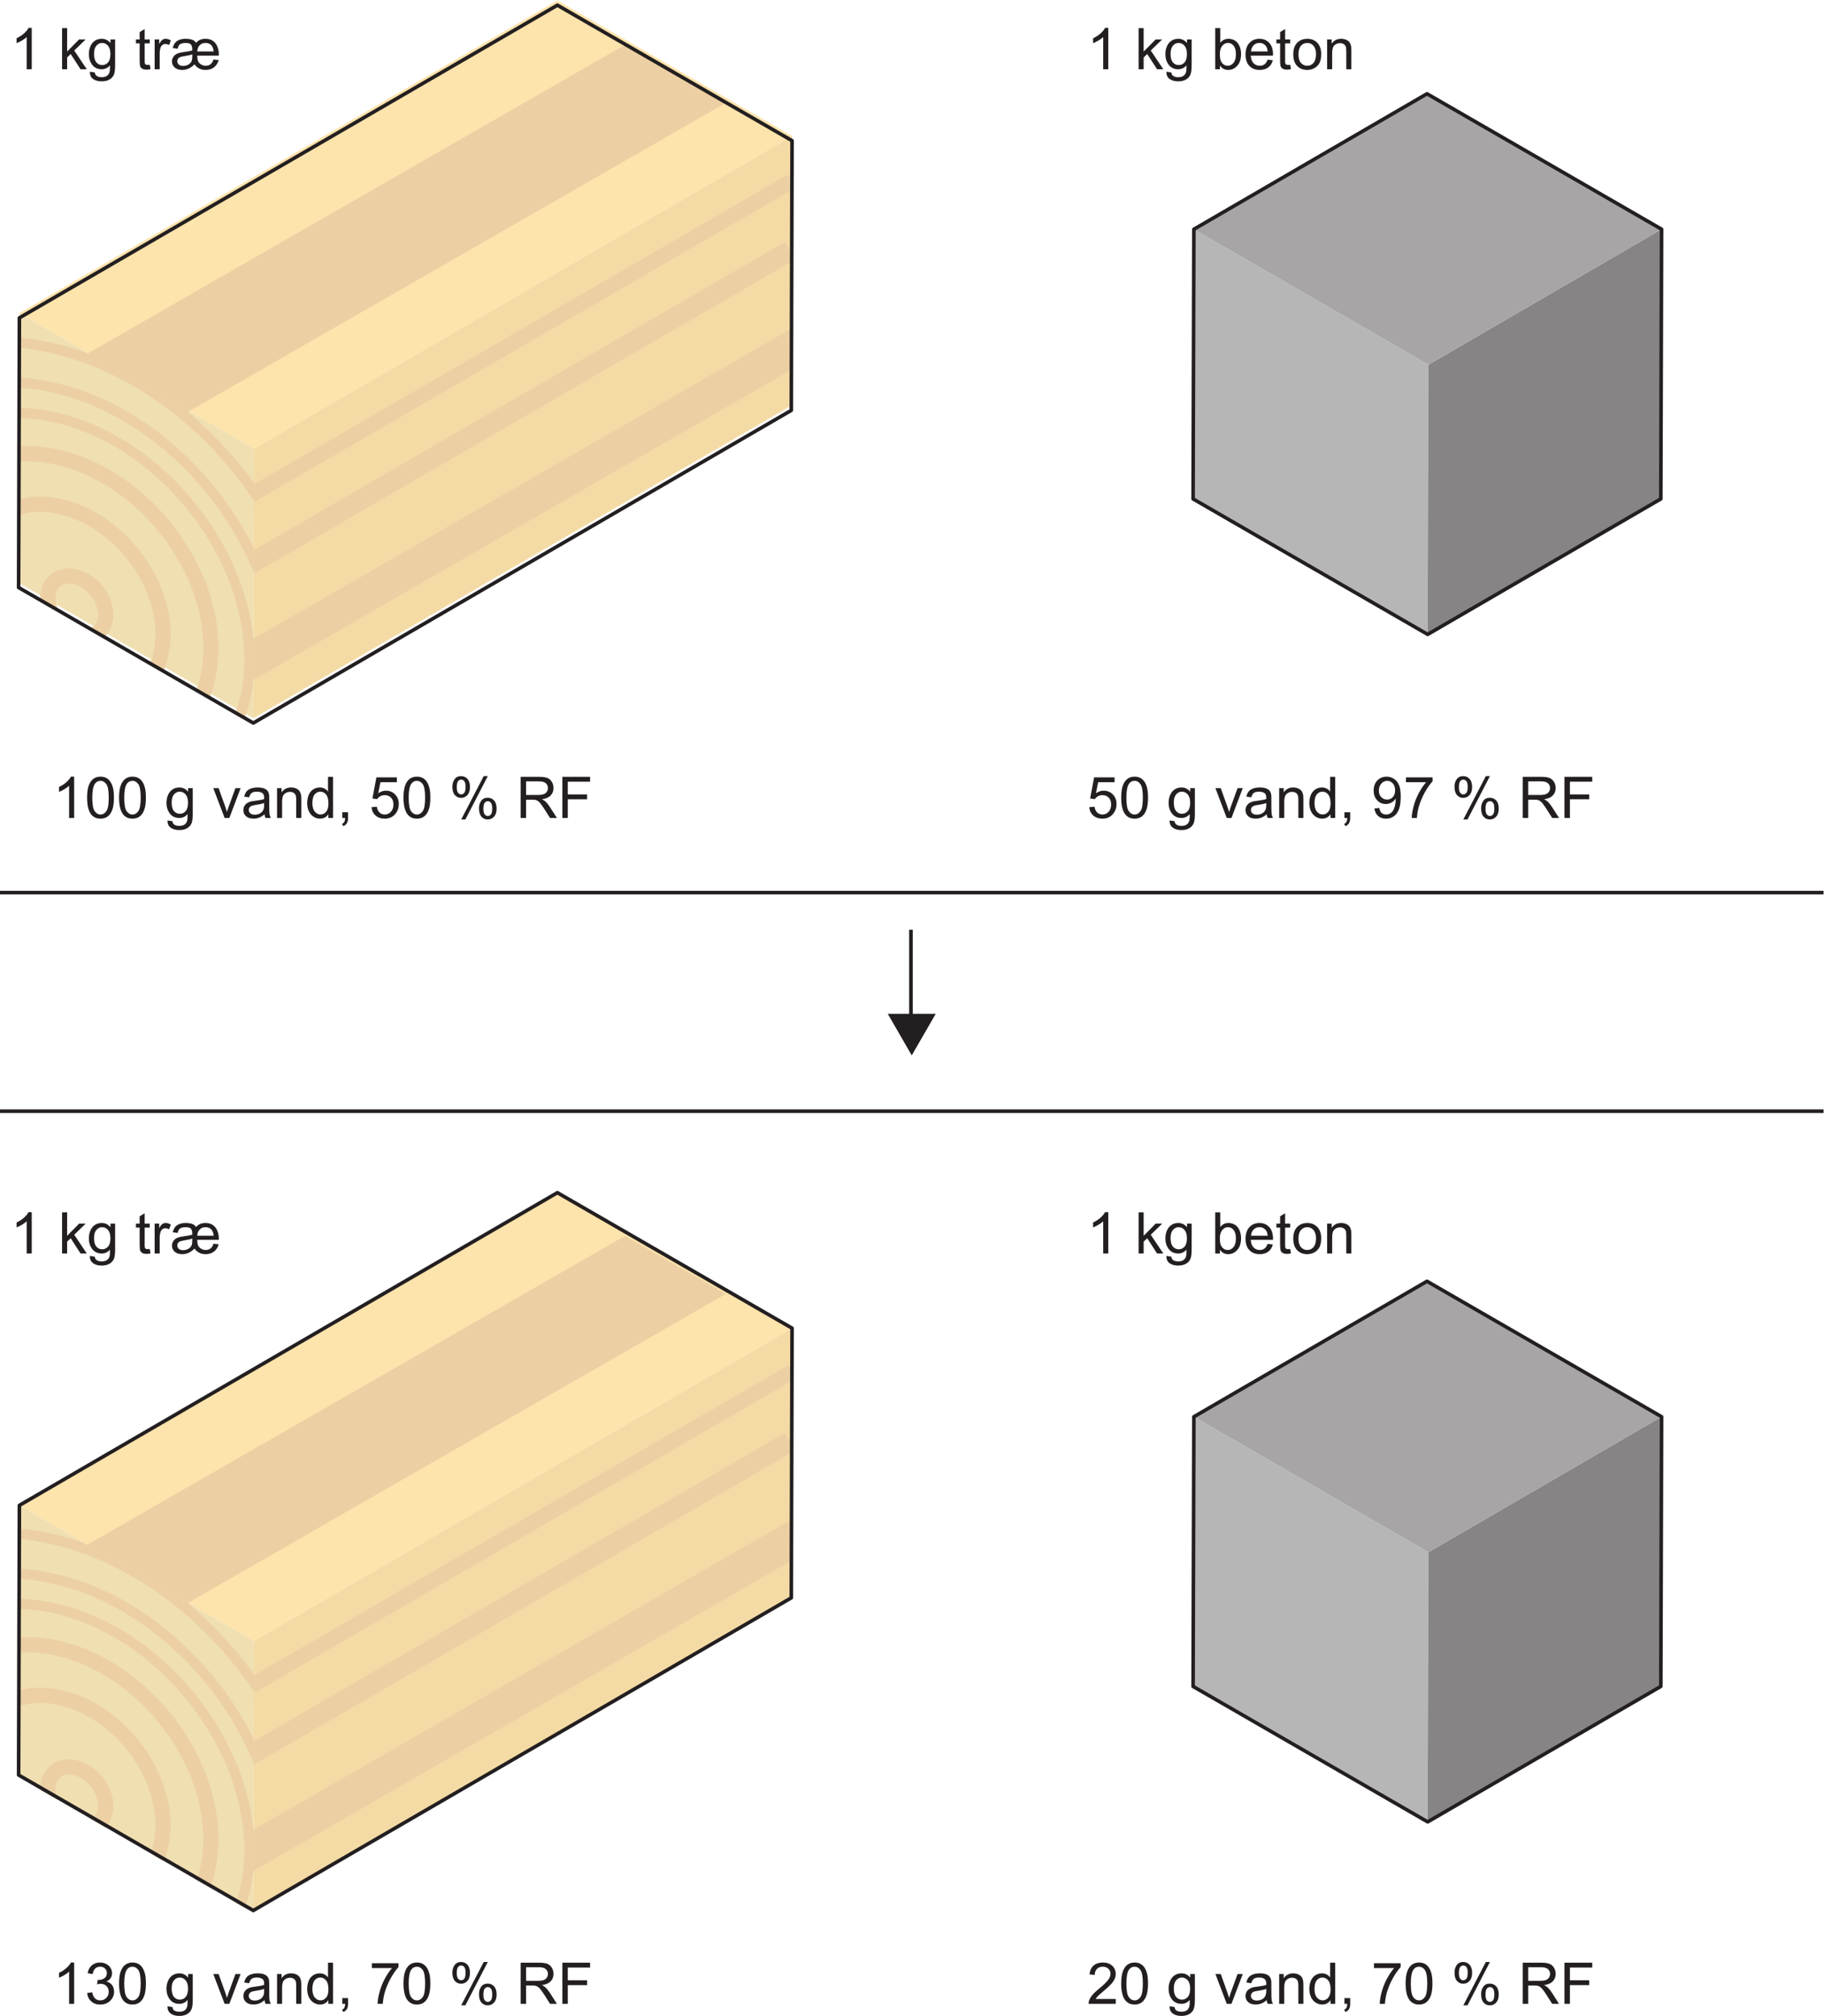 <?xml version="1.0" encoding="UTF-8" standalone="no"?>
<!-- Created with Inkscape (http://www.inkscape.org/) -->

<svg
   version="1.1"
   id="svg2"
   width="338.4"
   height="373.987"
   viewBox="0 0 338.4 373.987"
   sodipodi:docname="Anv277_Fig_017.eps"
   xmlns:inkscape="http://www.inkscape.org/namespaces/inkscape"
   xmlns:sodipodi="http://sodipodi.sourceforge.net/DTD/sodipodi-0.dtd"
   xmlns="http://www.w3.org/2000/svg"
   xmlns:svg="http://www.w3.org/2000/svg">
  <defs
     id="defs6">
    <clipPath
       clipPathUnits="userSpaceOnUse"
       id="clipPath42">
      <path
         d="M 353.586,521.5 352.523,143.379 25.902,331.941 26.98,710.082 Z"
         id="path40" />
    </clipPath>
    <clipPath
       clipPathUnits="userSpaceOnUse"
       id="clipPath62">
      <path
         d="M 353.586,518.672 1102.39,953.82 1101.32,578.531 352.523,143.379 Z"
         id="path60" />
    </clipPath>
    <clipPath
       clipPathUnits="userSpaceOnUse"
       id="clipPath76">
      <path
         d="M 778.23,1138.15 29.816,707.25 355.355,520.531 1103.77,951.43 Z"
         id="path74" />
    </clipPath>
    <clipPath
       clipPathUnits="userSpaceOnUse"
       id="clipPath100">
      <path
         d="m 353.586,2179.08 -1.063,-378.12 -326.621,188.56 1.078,378.14 z"
         id="path98" />
    </clipPath>
    <clipPath
       clipPathUnits="userSpaceOnUse"
       id="clipPath120">
      <path
         d="m 353.586,2176.25 748.804,435.14 -1.07,-375.28 -748.797,-435.15 z"
         id="path118" />
    </clipPath>
    <clipPath
       clipPathUnits="userSpaceOnUse"
       id="clipPath134">
      <path
         d="M 778.23,2795.73 29.816,2364.83 355.355,2178.11 1103.77,2609.01 Z"
         id="path132" />
    </clipPath>
  </defs>
  <sodipodi:namedview
     id="namedview4"
     pagecolor="#ffffff"
     bordercolor="#000000"
     borderopacity="0.25"
     inkscape:showpageshadow="2"
     inkscape:pageopacity="0.0"
     inkscape:pagecheckerboard="0"
     inkscape:deskcolor="#d1d1d1" />
  <g
     id="g8"
     inkscape:groupmode="layer"
     inkscape:label="ink_ext_XXXXXX"
     transform="matrix(1.333,0,0,-1.333,0,373.987)">
    <g
       id="g10"
       transform="scale(0.1)">
      <path
         d="M 353.586,522.051 1102.39,957.199 1101.32,581.91 352.523,146.77 353.586,522.051"
         style="fill:#f4dba5;fill-opacity:1;fill-rule:nonzero;stroke:none"
         id="path12" />
      <path
         d="M 353.586,522.051 352.523,146.77 25.902,335.328 26.98,710.629 353.586,522.051"
         style="fill:#f0dfb1;fill-opacity:1;fill-rule:nonzero;stroke:none"
         id="path14" />
      <path
         d="M 26.98,710.629 775.777,1145.78 1102.39,957.199 353.586,522.051 26.98,710.629"
         style="fill:#fde3ac;fill-opacity:1;fill-rule:nonzero;stroke:none"
         id="path16" />
      <path
         d="m 353.586,2181.18 748.804,435.14 -1.07,-375.29 -748.797,-435.14 1.063,375.29"
         style="fill:#f4dba5;fill-opacity:1;fill-rule:nonzero;stroke:none"
         id="path18" />
      <path
         d="m 353.586,2181.18 -1.063,-375.29 -326.621,188.56 1.078,375.3 326.606,-188.57"
         style="fill:#f0dfb1;fill-opacity:1;fill-rule:nonzero;stroke:none"
         id="path20" />
      <path
         d="M 26.98,2369.75 775.777,2804.9 1102.39,2616.32 353.586,2181.18 26.98,2369.75"
         style="fill:#fde3ac;fill-opacity:1;fill-rule:nonzero;stroke:none"
         id="path22" />
      <path
         d="m 44.168,1061.1 h -7.027 v 44.81 c -1.691,-1.61 -3.91,-3.23 -6.664,-4.85 -2.742,-1.61 -5.211,-2.82 -7.399,-3.63 v 6.8 c 3.934,1.84 7.371,4.09 10.312,6.72 2.949,2.62 5.027,5.18 6.25,7.65 h 4.527 v -57.5"
         style="fill:#231f20;fill-opacity:1;fill-rule:nonzero;stroke:none"
         id="path24" />
      <path
         d="m 86.398,1061.1 v 57.27 h 7.027 v -32.66 l 16.64,16.88 h 9.106 l -15.859,-15.39 17.457,-26.1 h -8.668 l -13.711,21.21 -4.965,-4.76 v -16.45 h -7.027"
         style="fill:#231f20;fill-opacity:1;fill-rule:nonzero;stroke:none"
         id="path26" />
      <path
         d="m 130.891,1082.59 c 0,-5.44 1.082,-9.42 3.242,-11.92 2.168,-2.5 4.871,-3.75 8.125,-3.75 3.23,0 5.933,1.24 8.125,3.73 2.183,2.49 3.277,6.39 3.277,11.7 0,5.08 -1.121,8.91 -3.379,11.49 -2.246,2.58 -4.961,3.86 -8.14,3.86 -3.125,0 -5.786,-1.26 -7.969,-3.8 -2.192,-2.54 -3.281,-6.31 -3.281,-11.31 z m -5.825,-24.92 6.836,-1.02 c 0.293,-2.11 1.086,-3.64 2.383,-4.61 1.75,-1.3 4.133,-1.95 7.153,-1.95 3.257,0 5.769,0.65 7.539,1.95 1.777,1.3 2.964,3.13 3.589,5.47 0.372,1.44 0.539,4.44 0.508,9.02 -3.062,-3.62 -6.89,-5.43 -11.48,-5.43 -5.703,0 -10.117,2.06 -13.242,6.18 -3.125,4.11 -4.692,9.05 -4.692,14.8 0,3.95 0.727,7.61 2.153,10.96 1.433,3.35 3.511,5.92 6.226,7.75 2.727,1.83 5.922,2.74 9.594,2.74 4.898,0 8.933,-1.99 12.105,-5.94 v 5 h 6.489 v -35.86 c 0,-6.46 -0.657,-11.04 -1.973,-13.73 -1.313,-2.7 -3.399,-4.83 -6.25,-6.39 -2.856,-1.56 -6.359,-2.34 -10.527,-2.34 -4.946,0 -8.95,1.11 -11.997,3.34 -3.042,2.22 -4.507,5.57 -4.414,10.06"
         style="fill:#231f20;fill-opacity:1;fill-rule:nonzero;stroke:none"
         id="path28" />
      <path
         d="m 208.43,1067.39 1.011,-6.21 c -1.968,-0.42 -3.75,-0.62 -5.308,-0.62 -2.551,0 -4.531,0.4 -5.942,1.21 -1.406,0.81 -2.39,1.86 -2.964,3.18 -0.571,1.32 -0.864,4.08 -0.864,8.3 v 23.87 h -5.152 v 5.47 h 5.152 v 10.27 l 6.992,4.22 v -14.49 h 7.075 v -5.47 h -7.075 v -24.26 c 0,-2 0.129,-3.29 0.375,-3.87 0.25,-0.57 0.653,-1.02 1.208,-1.36 0.57,-0.35 1.371,-0.51 2.406,-0.51 0.777,0 1.812,0.09 3.086,0.27"
         style="fill:#231f20;fill-opacity:1;fill-rule:nonzero;stroke:none"
         id="path30" />
      <path
         d="m 215.227,1061.1 v 41.49 h 6.328 v -6.29 c 1.621,2.94 3.101,4.88 4.468,5.82 1.372,0.94 2.872,1.41 4.512,1.41 2.375,0 4.785,-0.76 7.231,-2.27 l -2.422,-6.52 c -1.723,1.01 -3.442,1.52 -5.156,1.52 -1.536,0 -2.915,-0.46 -4.141,-1.39 -1.223,-0.92 -2.094,-2.2 -2.617,-3.84 -0.785,-2.5 -1.172,-5.24 -1.172,-8.21 v -21.72 h -7.031"
         style="fill:#231f20;fill-opacity:1;fill-rule:nonzero;stroke:none"
         id="path32" />
      <path
         d="m 274.523,1085.83 h 22.813 c -0.363,4.11 -1.535,7.12 -3.52,9.02 -1.968,1.91 -4.546,2.85 -7.73,2.85 -3.281,0 -5.969,-1.04 -8.066,-3.12 -2.09,-2.08 -3.262,-5 -3.497,-8.75 z m -6.875,-3.91 c -2.05,-0.89 -6.253,-1.83 -12.582,-2.85 -2.832,-0.44 -4.824,-1.1 -5.972,-1.99 -1.535,-1.22 -2.309,-2.82 -2.309,-4.8 0,-1.85 0.695,-3.41 2.07,-4.67 1.387,-1.26 3.391,-1.9 6.016,-1.9 3,0 5.609,0.74 7.832,2.23 2.231,1.48 3.684,3.33 4.36,5.55 0.386,1.35 0.585,4.17 0.585,8.43 z m 36.754,-8.12 c -1.297,-4.35 -3.511,-7.71 -6.636,-10.08 -3.125,-2.37 -7.004,-3.55 -11.645,-3.55 -3.301,0 -6.199,0.62 -8.687,1.87 -2.485,1.25 -4.731,3.2 -6.743,5.86 -2.703,-2.66 -5.449,-4.61 -8.218,-5.86 -2.778,-1.25 -5.762,-1.87 -8.965,-1.87 -4.477,0 -7.961,1.15 -10.449,3.45 -2.485,2.31 -3.735,5.11 -3.735,8.42 0,2.24 0.649,4.35 1.938,6.31 1.289,1.96 3.086,3.46 5.386,4.47 2.305,1.02 5.989,1.85 11.04,2.5 3.906,0.52 7.183,1.16 9.839,1.92 0.032,0.65 0.039,1.18 0.039,1.6 0,3.28 -0.679,5.57 -2.046,6.89 -1.372,1.32 -3.75,1.97 -7.168,1.97 -2.266,0 -4.18,-0.27 -5.747,-0.82 -1.558,-0.54 -2.71,-1.31 -3.457,-2.32 -0.742,-1.01 -1.355,-2.61 -1.851,-4.82 l -6.836,0.82 c 0.73,3.04 1.773,5.46 3.144,7.24 1.368,1.79 3.329,3.19 5.875,4.2 2.559,1.02 5.54,1.53 8.95,1.53 4.351,0 7.847,-0.66 10.508,-1.96 1.542,-0.75 2.832,-1.96 3.867,-3.63 1.668,1.83 3.55,3.21 5.664,4.16 2.105,0.95 4.668,1.43 7.652,1.43 4.223,0 7.719,-1.03 10.473,-3.07 2.761,-2.04 4.785,-4.75 6.054,-8.11 1.278,-3.36 1.915,-6.67 1.915,-9.92 0,-0.5 -0.024,-1.29 -0.083,-2.38 h -29.957 c 0.055,-3.75 0.516,-6.48 1.383,-8.17 0.879,-1.68 2.27,-3.1 4.184,-4.23 1.914,-1.14 4.019,-1.7 6.308,-1.7 2.684,0 4.957,0.77 6.817,2.3 1.863,1.53 3.14,3.7 3.848,6.49 l 7.339,-0.94"
         style="fill:#231f20;fill-opacity:1;fill-rule:nonzero;stroke:none"
         id="path34" />
      <g
         id="g36">
        <g
           id="g38"
           clip-path="url(#clipPath42)">
          <path
             d="m 95.867,335.949 c -4.375,0 -8.27,-1.187 -11.363,-3.519 -4.652,-3.5 -7.211,-9.461 -7.211,-16.789 -0.027,-17.832 14.867,-37.18 32.512,-42.27 7.617,-2.199 14.504,-1.383 19.383,2.277 4.667,3.5 7.238,9.481 7.25,16.832 0,17.829 -14.883,37.18 -32.5,42.258 -2.817,0.813 -5.52,1.211 -8.071,1.211 z M 117.773,250.93 c -4.519,0 -9.187,0.672 -13.867,2.019 -26.883,7.75 -47.91,35.289 -47.879,62.699 0,14.161 5.574,26.161 15.691,33.774 10.195,7.668 24.094,9.789 38.094,5.75 26.859,-7.742 47.89,-35.281 47.89,-62.703 v -0.008 c -0.015,-14.191 -5.613,-26.199 -15.738,-33.813 -6.801,-5.097 -15.207,-7.718 -24.192,-7.718"
             style="fill:#ecd0a4;fill-opacity:1;fill-rule:nonzero;stroke:none"
             id="path44" />
          <path
             d="m 55.695,435.578 c -19.992,0 -38.148,-5.656 -52.914,-16.777 -21.973,-16.52 -34.07,-43.512 -34.07,-76.02 -0.031,-70.972 56.824,-145.101 126.731,-165.242 33.164,-9.57 63.985,-5.418 86.766,11.711 21.953,16.52 34.055,43.531 34.063,76.059 0.007,70.98 -56.797,145.101 -126.641,165.23 -11.688,3.371 -23.086,5.039 -33.934,5.039 z M 129.453,151.219 c -12.844,0 -26.23,1.953 -39.902,5.89 -78.391,22.59 -142.141,105.879 -142.109,185.68 0.019,39.34 15.129,72.371 42.559,93 28.254,21.262 65.731,26.641 105.519,15.18 C 173.84,428.398 237.551,345.121 237.527,265.309 v -0.008 C 237.52,225.93 222.41,192.891 194.98,172.262 176.453,158.328 153.965,151.219 129.453,151.219"
             style="fill:#ecd0a4;fill-opacity:1;fill-rule:nonzero;stroke:none"
             id="path46" />
          <path
             d="m 37.422,506.059 c -31.055,0 -59.309,-8.829 -82.344,-26.168 C -79.121,454.16 -97.969,412.289 -97.969,362 -98,253.66 -11.238,140.512 95.43,109.77 146.73,94.981 194.453,101.52 229.871,128.16 c 34.192,25.719 53.027,67.621 53.039,117.942 0.012,108.359 -86.68,221.5 -193.25,252.218 -17.969,5.18 -35.52,7.739 -52.238,7.739 z M 147.727,80.738 c -18.704,0 -38.235,2.852 -58.176,8.601 C -25.605,122.531 -119.27,244.84 -119.238,362 c 0.019,57.141 21.863,105.039 61.531,134.879 40.922,30.793 95.363,38.551 153.242,21.859 C 210.598,485.59 304.188,363.281 304.18,246.102 V 246.09 C 304.16,188.93 282.313,141.012 242.645,111.172 215.867,91.019 183.281,80.738 147.727,80.738"
             style="fill:#ecd0a4;fill-opacity:1;fill-rule:nonzero;stroke:none"
             id="path48" />
          <path
             d="m 22.676,566.332 c -40.695,0 -77.781,-11.633 -108.094,-34.441 -44.965,-33.821 -69.727,-88.661 -69.738,-154.43 C -155.195,237.59 -43.223,91.512 94.445,51.84 161.328,32.559 223.816,41.191 270.313,76.172 c 44.953,33.808 69.714,88.68 69.738,154.488 0.027,139.899 -111.86,285.961 -249.414,325.602 -23.359,6.726 -46.172,10.07 -67.961,10.07 z M 162.41,27.59 c -23.094,0 -47.234,3.52 -71.891,10.621 C -52.801,79.519 -169.375,231.711 -169.336,377.461 c 0.02,70.328 26.785,129.187 75.391,165.758 50.184,37.761 117.129,47.23 188.508,26.66 C 237.773,528.609 354.258,376.441 354.23,230.66 v 0 C 354.211,160.289 327.434,101.398 278.84,64.84 246.047,40.172 206.086,27.59 162.41,27.59"
             style="fill:#ecd0a4;fill-opacity:1;fill-rule:nonzero;stroke:none"
             id="path50" />
          <path
             d="m 11.68,608.859 c -47.375,0 -90.559,-13.539 -125.868,-40.121 -52.343,-39.379 -81.183,-103.187 -81.195,-179.679 C -195.422,226.629 -65.418,57.012 94.422,10.941 172.297,-11.52 244.949,-1.43 299.063,39.301 351.406,78.672 380.234,142.52 380.254,219.07 380.281,381.52 250.371,551.129 90.656,597.16 63.516,604.988 36.992,608.859 11.68,608.859 Z M 173.43,-14.941 c -26.645,0 -54.477,4.062 -82.93,12.25 C -74.988,45.02 -209.602,220.75 -209.563,389.059 c 0.024,81.05 30.864,148.882 86.848,191.011 57.84,43.508 135.008,54.418 217.297,30.719 C 259.949,563.121 394.465,387.398 394.434,219.07 v 0 C 394.414,137.949 363.574,70.09 307.59,27.969 269.813,-0.449 223.762,-14.941 173.43,-14.941"
             style="fill:#ecd0a4;fill-opacity:1;fill-rule:nonzero;stroke:none"
             id="path52" />
          <path
             d="m -3.055,665.551 c -56.25,0 -107.55,-16.09 -149.504,-47.653 -62.187,-46.789 -96.445,-122.57 -96.464,-213.378 C -249.07,212.012 -95.012,10.98 94.414,-43.602 186.785,-70.231 273.074,-58.262 337.371,-9.891 399.57,36.891 433.84,112.719 433.855,203.621 c 0.043,192.5 -153.914,393.5 -343.191,448.051 -32.195,9.289 -63.672,13.879 -93.719,13.879 z M 188.137,-71.672 c -31.36,0 -64.145,4.781 -97.649,14.441 C -104.59,-1.012 -263.254,206.129 -263.203,404.52 c 0.019,95.371 36.289,175.171 102.117,224.699 68.031,51.179 158.848,63.98 255.676,36.082 C 289.523,609.109 448.074,402.012 448.035,203.621 v 0 C 448.008,108.148 411.73,28.309 345.891,-21.219 301.484,-54.629 247.336,-71.672 188.137,-71.672"
             style="fill:#ecd0a4;fill-opacity:1;fill-rule:nonzero;stroke:none"
             id="path54" />
        </g>
      </g>
      <g
         id="g56">
        <g
           id="g58"
           clip-path="url(#clipPath62)">
          <path
             d="M 354.707,450.109 344.043,468.5 1097.05,905.449 1107.71,887.07 354.707,450.109"
             style="fill:#ecd0a4;fill-opacity:1;fill-rule:nonzero;stroke:none"
             id="path64" />
          <path
             d="M 353.652,349.879 339.434,374.398 1092.44,811.359 1106.66,786.84 353.652,349.879"
             style="fill:#ecd0a4;fill-opacity:1;fill-rule:nonzero;stroke:none"
             id="path66" />
          <path
             d="M 322.078,184.102 297.297,227.07 1104.17,692.371 1128.96,649.398 322.078,184.102"
             style="fill:#ecd0a4;fill-opacity:1;fill-rule:nonzero;stroke:none"
             id="path68" />
        </g>
      </g>
      <g
         id="g70">
        <g
           id="g72"
           clip-path="url(#clipPath76)">
          <path
             d="M 158.867,579.109 116.504,652.852 938.809,1125.2 981.172,1051.46 158.867,579.109"
             style="fill:#ecd0a4;fill-opacity:1;fill-rule:nonzero;stroke:none"
             id="path78" />
          <path
             d="m 230.977,557.27 -28.243,49.16 847.006,486.53 28.24,-49.16 -847.003,-486.53"
             style="fill:#ecd0a4;fill-opacity:1;fill-rule:nonzero;stroke:none"
             id="path80" />
        </g>
      </g>
      <path
         d="m 44.168,2709.22 h -7.027 v 44.8 c -1.691,-1.61 -3.91,-3.23 -6.664,-4.84 -2.742,-1.61 -5.211,-2.82 -7.399,-3.63 v 6.79 c 3.934,1.85 7.371,4.09 10.312,6.72 2.949,2.63 5.027,5.19 6.25,7.66 h 4.527 v -57.5"
         style="fill:#231f20;fill-opacity:1;fill-rule:nonzero;stroke:none"
         id="path82" />
      <path
         d="m 86.398,2709.22 v 57.26 h 7.027 v -32.65 l 16.64,16.87 h 9.106 l -15.859,-15.39 17.457,-26.09 h -8.668 l -13.711,21.21 -4.965,-4.77 v -16.44 h -7.027"
         style="fill:#231f20;fill-opacity:1;fill-rule:nonzero;stroke:none"
         id="path84" />
      <path
         d="m 130.891,2730.7 c 0,-5.44 1.082,-9.41 3.242,-11.91 2.168,-2.5 4.871,-3.75 8.125,-3.75 3.23,0 5.933,1.24 8.125,3.73 2.183,2.49 3.277,6.39 3.277,11.7 0,5.08 -1.121,8.91 -3.379,11.48 -2.246,2.58 -4.961,3.87 -8.14,3.87 -3.125,0 -5.786,-1.27 -7.969,-3.81 -2.192,-2.54 -3.281,-6.31 -3.281,-11.31 z m -5.825,-24.92 6.836,-1.01 c 0.293,-2.11 1.086,-3.65 2.383,-4.61 1.75,-1.3 4.133,-1.96 7.153,-1.96 3.257,0 5.769,0.66 7.539,1.96 1.777,1.29 2.964,3.12 3.589,5.47 0.372,1.43 0.539,4.44 0.508,9.02 -3.062,-3.63 -6.89,-5.43 -11.48,-5.43 -5.703,0 -10.117,2.06 -13.242,6.17 -3.125,4.11 -4.692,9.05 -4.692,14.81 0,3.95 0.727,7.6 2.153,10.95 1.433,3.35 3.511,5.93 6.226,7.76 2.727,1.82 5.922,2.73 9.594,2.73 4.898,0 8.933,-1.98 12.105,-5.94 v 5 h 6.489 v -35.86 c 0,-6.45 -0.657,-11.03 -1.973,-13.73 -1.313,-2.69 -3.399,-4.82 -6.25,-6.38 -2.856,-1.57 -6.359,-2.35 -10.527,-2.35 -4.946,0 -8.95,1.12 -11.997,3.34 -3.042,2.23 -4.507,5.58 -4.414,10.06"
         style="fill:#231f20;fill-opacity:1;fill-rule:nonzero;stroke:none"
         id="path86" />
      <path
         d="m 208.43,2715.51 1.011,-6.21 c -1.968,-0.42 -3.75,-0.63 -5.308,-0.63 -2.551,0 -4.531,0.4 -5.942,1.21 -1.406,0.81 -2.39,1.87 -2.964,3.19 -0.571,1.31 -0.864,4.08 -0.864,8.3 v 23.86 h -5.152 v 5.47 h 5.152 v 10.28 l 6.992,4.22 v -14.5 h 7.075 v -5.47 h -7.075 v -24.25 c 0,-2.01 0.129,-3.3 0.375,-3.87 0.25,-0.58 0.653,-1.03 1.208,-1.37 0.57,-0.34 1.371,-0.51 2.406,-0.51 0.777,0 1.812,0.09 3.086,0.28"
         style="fill:#231f20;fill-opacity:1;fill-rule:nonzero;stroke:none"
         id="path88" />
      <path
         d="m 215.227,2709.22 v 41.48 h 6.328 v -6.29 c 1.621,2.94 3.101,4.89 4.468,5.82 1.372,0.94 2.872,1.41 4.512,1.41 2.375,0 4.785,-0.75 7.231,-2.26 l -2.422,-6.53 c -1.723,1.02 -3.442,1.53 -5.156,1.53 -1.536,0 -2.915,-0.47 -4.141,-1.39 -1.223,-0.93 -2.094,-2.21 -2.617,-3.85 -0.785,-2.5 -1.172,-5.23 -1.172,-8.2 v -21.72 h -7.031"
         style="fill:#231f20;fill-opacity:1;fill-rule:nonzero;stroke:none"
         id="path90" />
      <path
         d="m 274.523,2733.95 h 22.813 c -0.363,4.1 -1.535,7.11 -3.52,9.02 -1.968,1.9 -4.546,2.85 -7.73,2.85 -3.281,0 -5.969,-1.05 -8.066,-3.12 -2.09,-2.09 -3.262,-5 -3.497,-8.75 z m -6.875,-3.91 c -2.05,-0.89 -6.253,-1.84 -12.582,-2.85 -2.832,-0.44 -4.824,-1.11 -5.972,-1.99 -1.535,-1.23 -2.309,-2.83 -2.309,-4.81 0,-1.85 0.695,-3.41 2.07,-4.67 1.387,-1.26 3.391,-1.89 6.016,-1.89 3,0 5.609,0.74 7.832,2.22 2.231,1.49 3.684,3.33 4.36,5.55 0.386,1.36 0.585,4.17 0.585,8.44 z m 36.754,-8.13 c -1.297,-4.34 -3.511,-7.7 -6.636,-10.07 -3.125,-2.38 -7.004,-3.56 -11.645,-3.56 -3.301,0 -6.199,0.63 -8.687,1.88 -2.485,1.25 -4.731,3.2 -6.743,5.86 -2.703,-2.66 -5.449,-4.61 -8.218,-5.86 -2.778,-1.25 -5.762,-1.88 -8.965,-1.88 -4.477,0 -7.961,1.15 -10.449,3.46 -2.485,2.3 -3.735,5.1 -3.735,8.42 0,2.23 0.649,4.34 1.938,6.3 1.289,1.97 3.086,3.46 5.386,4.48 2.305,1.01 5.989,1.84 11.04,2.5 3.906,0.51 7.183,1.16 9.839,1.91 0.032,0.65 0.039,1.18 0.039,1.6 0,3.28 -0.679,5.58 -2.046,6.9 -1.372,1.31 -3.75,1.97 -7.168,1.97 -2.266,0 -4.18,-0.27 -5.747,-0.82 -1.558,-0.55 -2.71,-1.32 -3.457,-2.32 -0.742,-1.01 -1.355,-2.61 -1.851,-4.83 l -6.836,0.82 c 0.73,3.05 1.773,5.46 3.144,7.25 1.368,1.78 3.329,3.18 5.875,4.2 2.559,1.01 5.54,1.52 8.95,1.52 4.351,0 7.847,-0.66 10.508,-1.95 1.542,-0.76 2.832,-1.97 3.867,-3.64 1.668,1.83 3.55,3.22 5.664,4.16 2.105,0.95 4.668,1.43 7.652,1.43 4.223,0 7.719,-1.03 10.473,-3.07 2.761,-2.04 4.785,-4.74 6.054,-8.1 1.278,-3.36 1.915,-6.67 1.915,-9.92 0,-0.5 -0.024,-1.29 -0.083,-2.39 h -29.957 c 0.055,-3.75 0.516,-6.47 1.383,-8.16 0.879,-1.69 2.27,-3.11 4.184,-4.24 1.914,-1.13 4.019,-1.7 6.308,-1.7 2.684,0 4.957,0.77 6.817,2.31 1.863,1.53 3.14,3.7 3.848,6.48 l 7.339,-0.94"
         style="fill:#231f20;fill-opacity:1;fill-rule:nonzero;stroke:none"
         id="path92" />
      <g
         id="g94">
        <g
           id="g96"
           clip-path="url(#clipPath100)">
          <path
             d="m 95.867,1993.52 c -4.375,0 -8.27,-1.18 -11.363,-3.5 -4.652,-3.5 -7.211,-9.47 -7.211,-16.8 -0.027,-17.83 14.867,-37.18 32.504,-42.26 7.613,-2.21 14.5,-1.39 19.391,2.27 4.667,3.5 7.238,9.48 7.25,16.83 0,17.83 -14.883,37.17 -32.5,42.25 -2.817,0.82 -5.52,1.21 -8.071,1.21 z m 21.914,-85.01 c -4.527,0 -9.195,0.67 -13.875,2.02 -26.875,7.75 -47.91,35.29 -47.879,62.7 0,14.16 5.574,26.16 15.691,33.77 10.234,7.69 24.121,9.77 38.105,5.74 26.848,-7.73 47.879,-35.27 47.879,-62.69 v -0.01 c -0.015,-14.2 -5.613,-26.2 -15.75,-33.81 -6.789,-5.09 -15.195,-7.72 -24.172,-7.72"
             style="fill:#ecd0a4;fill-opacity:1;fill-rule:nonzero;stroke:none"
             id="path102" />
          <path
             d="m 55.703,2093.16 c -20,0 -38.156,-5.66 -52.93,-16.78 -21.965,-16.52 -34.063,-43.51 -34.063,-76.01 -0.031,-70.98 56.824,-145.1 126.731,-165.25 33.172,-9.57 63.993,-5.41 86.766,11.72 21.953,16.51 34.055,43.52 34.063,76.05 0.007,70.99 -56.797,145.11 -126.641,165.23 -11.688,3.37 -23.086,5.04 -33.926,5.04 z M 129.453,1808.8 c -12.844,0 -26.23,1.95 -39.902,5.89 -78.391,22.59 -142.141,105.88 -142.109,185.69 0.019,39.33 15.129,72.36 42.559,93 28.262,21.25 65.723,26.62 105.519,15.17 C 173.84,2085.98 237.551,2002.7 237.527,1922.89 v 0 c -0.007,-39.38 -15.117,-72.42 -42.547,-93.05 -18.527,-13.93 -41.015,-21.04 -65.527,-21.04"
             style="fill:#ecd0a4;fill-opacity:1;fill-rule:nonzero;stroke:none"
             id="path104" />
          <path
             d="m 37.422,2163.64 c -31.047,0 -59.297,-8.83 -82.344,-26.17 -34.199,-25.73 -53.047,-67.59 -53.047,-117.9 -0.031,-108.33 86.731,-221.48 193.399,-252.23 51.308,-14.78 99.035,-8.24 134.441,18.41 34.192,25.72 53.027,67.61 53.039,117.93 0.012,108.36 -86.68,221.5 -193.25,252.22 -17.969,5.18 -35.508,7.74 -52.238,7.74 z M 147.727,1738.33 c -18.711,0 -38.235,2.84 -58.176,8.58 -115.156,33.2 -208.821,155.51 -208.789,272.67 0.019,57.13 21.863,105.04 61.531,134.88 40.922,30.79 95.344,38.57 153.242,21.87 C 210.598,2143.17 304.188,2020.86 304.18,1903.68 v -0.01 c -0.02,-57.16 -21.867,-105.08 -61.524,-134.92 -26.789,-20.15 -59.375,-30.42 -94.929,-30.42"
             style="fill:#ecd0a4;fill-opacity:1;fill-rule:nonzero;stroke:none"
             id="path106" />
          <path
             d="m 22.676,2223.91 c -40.695,0 -77.781,-11.63 -108.106,-34.44 -44.953,-33.82 -69.715,-88.67 -69.726,-154.43 -0.039,-139.87 111.933,-285.94 249.601,-325.62 66.91,-19.29 129.371,-10.65 175.868,24.32 44.953,33.82 69.714,88.69 69.738,154.5 0.027,139.9 -111.86,285.96 -249.414,325.6 -23.359,6.73 -46.172,10.07 -67.961,10.07 z M 162.41,1685.17 c -23.094,0 -47.222,3.52 -71.891,10.63 -143.32,41.3 -259.894,193.49 -259.856,339.24 0.02,70.33 26.785,129.19 75.391,165.76 50.184,37.76 117.129,47.23 188.508,26.66 C 237.773,2186.19 354.258,2034.02 354.23,1888.24 v 0 c -0.019,-70.37 -26.796,-129.26 -75.39,-165.82 -32.793,-24.67 -72.754,-37.25 -116.43,-37.25"
             style="fill:#ecd0a4;fill-opacity:1;fill-rule:nonzero;stroke:none"
             id="path108" />
          <path
             d="m 11.668,2266.43 c -47.363,0 -90.555,-13.54 -125.867,-40.11 -52.332,-39.38 -81.172,-103.19 -81.184,-179.68 -0.039,-162.43 129.965,-332.06 289.805,-378.12 77.875,-22.46 150.527,-12.36 204.641,28.35 52.343,39.37 81.171,103.23 81.191,179.78 0.027,162.45 -129.883,332.06 -289.598,378.09 -27.141,7.82 -53.664,11.69 -78.988,11.69 z M 173.43,1642.64 c -26.645,0 -54.477,4.05 -82.93,12.25 -165.488,47.71 -300.102,223.44 -300.063,391.75 0.024,81.05 30.864,148.89 86.848,191.01 57.852,43.52 135.02,54.42 217.297,30.71 165.367,-47.66 299.883,-223.38 299.852,-391.71 v 0 c -0.02,-81.12 -30.86,-148.98 -86.844,-191.1 -37.777,-28.42 -83.828,-42.91 -134.16,-42.91"
             style="fill:#ecd0a4;fill-opacity:1;fill-rule:nonzero;stroke:none"
             id="path110" />
          <path
             d="m -3.066,2323.13 c -56.238,0 -107.539,-16.08 -149.493,-47.65 -62.187,-46.79 -96.445,-122.57 -96.464,-213.38 -0.047,-192.51 154.011,-393.54 343.437,-448.13 92.371,-26.64 178.66,-14.65 242.957,33.72 62.199,46.78 96.469,122.61 96.484,213.51 0.043,192.51 -153.914,393.51 -343.191,448.05 -32.207,9.29 -63.672,13.88 -93.731,13.88 z M 188.137,1585.92 c -31.367,0 -64.145,4.77 -97.649,14.43 -195.078,56.23 -353.742,263.36 -353.691,461.75 0.019,95.38 36.289,175.17 102.117,224.7 68.031,51.17 158.82,63.99 255.676,36.08 C 289.523,2266.7 448.074,2059.59 448.035,1861.2 v 0 c -0.027,-95.46 -36.305,-175.31 -102.137,-224.84 -44.414,-33.41 -98.562,-50.44 -157.761,-50.44"
             style="fill:#ecd0a4;fill-opacity:1;fill-rule:nonzero;stroke:none"
             id="path112" />
        </g>
      </g>
      <g
         id="g114">
        <g
           id="g116"
           clip-path="url(#clipPath120)">
          <path
             d="m 354.707,2107.68 -10.664,18.39 753.007,436.96 10.66,-18.39 -753.003,-436.96"
             style="fill:#ecd0a4;fill-opacity:1;fill-rule:nonzero;stroke:none"
             id="path122" />
          <path
             d="m 353.652,2007.46 -14.218,24.52 753.006,436.96 14.22,-24.52 -753.008,-436.96"
             style="fill:#ecd0a4;fill-opacity:1;fill-rule:nonzero;stroke:none"
             id="path124" />
          <path
             d="m 322.078,1841.68 -24.781,42.96 806.873,465.31 24.79,-42.97 -806.882,-465.3"
             style="fill:#ecd0a4;fill-opacity:1;fill-rule:nonzero;stroke:none"
             id="path126" />
        </g>
      </g>
      <g
         id="g128">
        <g
           id="g130"
           clip-path="url(#clipPath134)">
          <path
             d="m 158.867,2236.69 -42.363,73.74 822.305,472.35 42.363,-73.74 -822.305,-472.35"
             style="fill:#ecd0a4;fill-opacity:1;fill-rule:nonzero;stroke:none"
             id="path136" />
          <path
             d="m 230.977,2214.84 -28.243,49.16 847.006,486.54 28.24,-49.16 -847.003,-486.54"
             style="fill:#ecd0a4;fill-opacity:1;fill-rule:nonzero;stroke:none"
             id="path138" />
        </g>
      </g>
      <path
         d="m 1270.37,1351.68 h -5 v 159.98 h 5 v -159.98"
         style="fill:#231f20;fill-opacity:1;fill-rule:nonzero;stroke:none"
         id="path140" />
      <path
         d="m 1235.54,1394.7 33.42,-57.88 33.41,57.88 z"
         style="fill:#231f20;fill-opacity:1;fill-rule:nonzero;stroke:none"
         id="path142" />
      <path
         d="M 2538.02,1560.85 H 0 v 5 h 2538.02 v -5"
         style="fill:#231f20;fill-opacity:1;fill-rule:nonzero;stroke:none"
         id="path144" />
      <path
         d="M 2538.02,1256.65 H 0 v 5 h 2538.02 v -5"
         style="fill:#231f20;fill-opacity:1;fill-rule:nonzero;stroke:none"
         id="path146" />
      <path
         d="m 1988.1,2298.01 -1.06,-375.3 -326.5,188.51 1.07,375.29 326.49,-188.5"
         style="fill:#b7b6b6;fill-opacity:1;fill-rule:nonzero;stroke:none"
         id="path148" />
      <path
         d="m 1988.1,2298.01 324.48,188.57 -1.06,-375.31 -324.48,-188.56 1.06,375.3"
         style="fill:#868484;fill-opacity:1;fill-rule:nonzero;stroke:none"
         id="path150" />
      <path
         d="m 1661.61,2486.51 324.47,188.57 326.5,-188.5 -324.48,-188.57 -326.49,188.5"
         style="fill:#a7a5a6;fill-opacity:1;fill-rule:nonzero;stroke:none"
         id="path152" />
      <path
         d="m 1988.1,645.359 -1.06,-375.3 -326.5,188.492 1.07,375.308 326.49,-188.5"
         style="fill:#b7b6b6;fill-opacity:1;fill-rule:nonzero;stroke:none"
         id="path154" />
      <path
         d="m 1988.1,645.359 324.48,188.571 -1.06,-375.309 -324.48,-188.562 1.06,375.3"
         style="fill:#868484;fill-opacity:1;fill-rule:nonzero;stroke:none"
         id="path156" />
      <path
         d="m 1661.61,833.859 324.47,188.571 326.5,-188.5 -324.48,-188.571 -326.49,188.5"
         style="fill:#a7a5a6;fill-opacity:1;fill-rule:nonzero;stroke:none"
         id="path158" />
      <path
         d="m 103.215,1667.23 h -7.035 v 44.8 c -1.688,-1.62 -3.902,-3.23 -6.656,-4.84 -2.746,-1.62 -5.219,-2.83 -7.406,-3.64 v 6.8 c 3.938,1.85 7.375,4.09 10.312,6.72 2.953,2.63 5.031,5.18 6.25,7.66 h 4.535 v -57.5"
         style="fill:#231f20;fill-opacity:1;fill-rule:nonzero;stroke:none"
         id="path160" />
      <path
         d="m 128.445,1695.47 c 0,-9.4 1.106,-15.66 3.301,-18.77 2.207,-3.11 4.926,-4.67 8.149,-4.67 3.23,0 5.945,1.56 8.14,4.69 2.207,3.12 3.305,9.37 3.305,18.75 0,9.43 -1.098,15.69 -3.305,18.79 -2.195,3.1 -4.937,4.65 -8.222,4.65 -3.219,0 -5.797,-1.37 -7.735,-4.11 -2.422,-3.49 -3.633,-9.93 -3.633,-19.33 z m -7.222,0 c 0,6.77 0.703,12.22 2.09,16.35 1.394,4.12 3.464,7.31 6.207,9.55 2.753,2.24 6.21,3.36 10.375,3.36 3.074,0 5.769,-0.62 8.085,-1.86 2.325,-1.23 4.239,-3.02 5.743,-5.35 1.511,-2.33 2.691,-5.17 3.55,-8.52 0.864,-3.34 1.29,-7.85 1.29,-13.53 0,-6.72 -0.68,-12.14 -2.071,-16.27 -1.375,-4.13 -3.433,-7.32 -6.187,-9.57 -2.746,-2.25 -6.211,-3.38 -10.41,-3.38 -5.52,0 -9.856,1.98 -13.008,5.94 -3.774,4.76 -5.664,12.52 -5.664,23.28"
         style="fill:#231f20;fill-opacity:1;fill-rule:nonzero;stroke:none"
         id="path162" />
      <path
         d="m 172.938,1695.47 c 0,-9.4 1.105,-15.66 3.3,-18.77 2.207,-3.11 4.922,-4.67 8.149,-4.67 3.23,0 5.945,1.56 8.14,4.69 2.207,3.12 3.301,9.37 3.301,18.75 0,9.43 -1.094,15.69 -3.301,18.79 -2.195,3.1 -4.937,4.65 -8.218,4.65 -3.223,0 -5.801,-1.37 -7.739,-4.11 -2.422,-3.49 -3.632,-9.93 -3.632,-19.33 z m -7.223,0 c 0,6.77 0.699,12.22 2.09,16.35 1.394,4.12 3.465,7.31 6.211,9.55 2.754,2.24 6.211,3.36 10.371,3.36 3.074,0 5.769,-0.62 8.086,-1.86 2.324,-1.23 4.238,-3.02 5.742,-5.35 1.512,-2.33 2.691,-5.17 3.555,-8.52 0.859,-3.34 1.289,-7.85 1.289,-13.53 0,-6.72 -0.688,-12.14 -2.075,-16.27 -1.375,-4.13 -3.433,-7.32 -6.187,-9.57 -2.746,-2.25 -6.211,-3.38 -10.41,-3.38 -5.52,0 -9.856,1.98 -13.008,5.94 -3.774,4.76 -5.664,12.52 -5.664,23.28"
         style="fill:#231f20;fill-opacity:1;fill-rule:nonzero;stroke:none"
         id="path164" />
      <path
         d="m 238.914,1688.71 c 0,-5.44 1.086,-9.41 3.242,-11.91 2.168,-2.5 4.875,-3.75 8.125,-3.75 3.235,0 5.942,1.24 8.125,3.73 2.192,2.48 3.282,6.38 3.282,11.7 0,5.07 -1.122,8.9 -3.375,11.48 -2.25,2.58 -4.961,3.87 -8.149,3.87 -3.125,0 -5.777,-1.27 -7.969,-3.81 -2.183,-2.54 -3.281,-6.31 -3.281,-11.31 z m -5.816,-24.92 6.836,-1.02 c 0.293,-2.11 1.082,-3.64 2.379,-4.61 1.75,-1.3 4.132,-1.95 7.152,-1.95 3.262,0 5.769,0.65 7.539,1.95 1.773,1.31 2.969,3.13 3.594,5.47 0.371,1.43 0.535,4.44 0.507,9.03 -3.07,-3.62 -6.894,-5.43 -11.488,-5.43 -5.703,0 -10.113,2.05 -13.238,6.17 -3.125,4.11 -4.691,9.05 -4.691,14.8 0,3.96 0.722,7.62 2.152,10.96 1.433,3.34 3.515,5.93 6.226,7.75 2.727,1.83 5.918,2.74 9.59,2.74 4.907,0 8.938,-1.98 12.114,-5.94 v 5 h 6.484 v -35.86 c 0,-6.46 -0.656,-11.03 -1.977,-13.73 -1.304,-2.69 -3.394,-4.82 -6.25,-6.39 -2.847,-1.56 -6.355,-2.34 -10.523,-2.34 -4.941,0 -8.945,1.11 -11.992,3.34 -3.047,2.23 -4.516,5.58 -4.414,10.06"
         style="fill:#231f20;fill-opacity:1;fill-rule:nonzero;stroke:none"
         id="path166" />
      <path
         d="m 312.629,1667.23 -15.781,41.48 h 7.422 l 8.906,-24.84 c 0.965,-2.68 1.851,-5.47 2.652,-8.36 0.625,2.19 1.508,4.82 2.617,7.89 l 9.223,25.31 h 7.227 l -15.707,-41.48 h -6.559"
         style="fill:#231f20;fill-opacity:1;fill-rule:nonzero;stroke:none"
         id="path168" />
      <path
         d="m 367.59,1688.05 c -2.551,-1.04 -6.379,-1.93 -11.485,-2.66 -2.89,-0.41 -4.933,-0.88 -6.132,-1.41 -1.196,-0.52 -2.121,-1.28 -2.778,-2.28 -0.64,-1 -0.972,-2.12 -0.972,-3.34 0,-1.88 0.711,-3.44 2.129,-4.69 1.421,-1.25 3.496,-1.87 6.226,-1.87 2.719,0 5.117,0.59 7.231,1.77 2.109,1.19 3.66,2.81 4.644,4.87 0.766,1.58 1.137,3.93 1.137,7.03 z m 0.586,-15.71 c -2.602,-2.21 -5.11,-3.77 -7.524,-4.68 -2.398,-0.92 -4.988,-1.37 -7.754,-1.37 -4.546,0 -8.054,1.11 -10.503,3.34 -2.446,2.23 -3.672,5.07 -3.672,8.53 0,2.04 0.465,3.89 1.382,5.57 0.93,1.68 2.141,3.03 3.633,4.04 1.504,1.02 3.188,1.79 5.063,2.31 1.387,0.36 3.465,0.72 6.25,1.05 5.679,0.68 9.859,1.49 12.539,2.42 0.027,0.97 0.039,1.58 0.039,1.84 0,2.87 -0.664,4.88 -1.992,6.06 -1.797,1.58 -4.465,2.38 -8.008,2.38 -3.305,0 -5.742,-0.58 -7.324,-1.74 -1.575,-1.16 -2.739,-3.21 -3.496,-6.15 l -6.875,0.93 c 0.625,2.95 1.66,5.32 3.086,7.13 1.433,1.82 3.503,3.21 6.21,4.18 2.711,0.98 5.848,1.47 9.415,1.47 3.543,0 6.421,-0.42 8.628,-1.25 2.219,-0.84 3.848,-1.88 4.883,-3.15 1.047,-1.26 1.782,-2.85 2.192,-4.78 0.23,-1.2 0.347,-3.36 0.347,-6.49 v -9.37 c 0,-6.54 0.16,-10.67 0.453,-12.4 0.301,-1.74 0.899,-3.4 1.778,-4.98 h -7.348 c -0.723,1.46 -1.187,3.16 -1.402,5.11"
         style="fill:#231f20;fill-opacity:1;fill-rule:nonzero;stroke:none"
         id="path170" />
      <path
         d="m 385.598,1667.23 v 41.48 h 6.328 v -5.9 c 3.047,4.56 7.449,6.84 13.203,6.84 2.5,0 4.805,-0.45 6.894,-1.35 2.098,-0.9 3.668,-2.07 4.707,-3.53 1.043,-1.46 1.778,-3.19 2.188,-5.2 0.262,-1.3 0.391,-3.58 0.391,-6.84 v -25.5 h -7.036 v 25.23 c 0,2.87 -0.269,5.01 -0.82,6.43 -0.547,1.42 -1.512,2.55 -2.906,3.39 -1.391,0.85 -3.027,1.27 -4.902,1.27 -2.993,0 -5.579,-0.95 -7.754,-2.85 -2.168,-1.9 -3.262,-5.5 -3.262,-10.82 v -22.65 h -7.031"
         style="fill:#231f20;fill-opacity:1;fill-rule:nonzero;stroke:none"
         id="path172" />
      <path
         d="m 434.773,1687.93 c 0,-5.31 1.125,-9.28 3.364,-11.91 2.246,-2.64 4.883,-3.95 7.926,-3.95 3.078,0 5.683,1.26 7.835,3.77 2.149,2.51 3.219,6.35 3.219,11.5 0,5.68 -1.094,9.85 -3.277,12.5 -2.192,2.66 -4.887,3.99 -8.086,3.99 -3.125,0 -5.734,-1.28 -7.832,-3.83 -2.094,-2.55 -3.149,-6.58 -3.149,-12.07 z m 22.231,-20.7 v 5.23 c -2.629,-4.12 -6.496,-6.17 -11.606,-6.17 -3.296,0 -6.343,0.91 -9.121,2.73 -2.769,1.82 -4.922,4.37 -6.441,7.64 -1.523,3.27 -2.285,7.03 -2.285,11.27 0,4.14 0.691,7.9 2.066,11.27 1.391,3.37 3.457,5.96 6.211,7.75 2.766,1.8 5.852,2.7 9.262,2.7 2.5,0 4.723,-0.53 6.68,-1.58 1.953,-1.06 3.543,-2.43 4.761,-4.12 v 20.54 h 6.992 v -57.26 h -6.519"
         style="fill:#231f20;fill-opacity:1;fill-rule:nonzero;stroke:none"
         id="path174" />
      <path
         d="m 476.418,1667.23 v 8 h 8.008 v -8 c 0,-2.95 -0.52,-5.32 -1.567,-7.13 -1.035,-1.81 -2.691,-3.21 -4.961,-4.2 l -1.953,3.01 c 1.489,0.65 2.578,1.6 3.285,2.87 0.704,1.26 1.09,3.08 1.168,5.45 h -3.98"
         style="fill:#231f20;fill-opacity:1;fill-rule:nonzero;stroke:none"
         id="path176" />
      <path
         d="m 517.078,1682.23 7.387,0.62 c 0.547,-3.59 1.812,-6.29 3.808,-8.1 1.993,-1.82 4.395,-2.72 7.207,-2.72 3.387,0 6.25,1.28 8.59,3.83 2.348,2.55 3.52,5.94 3.52,10.16 0,4 -1.125,7.17 -3.379,9.49 -2.246,2.32 -5.195,3.47 -8.852,3.47 -2.261,0 -4.304,-0.51 -6.129,-1.54 -1.82,-1.03 -3.253,-2.36 -4.296,-4 l -6.606,0.86 5.551,29.41 h 28.476 v -6.72 h -22.851 l -3.086,-15.39 c 3.437,2.4 7.051,3.6 10.816,3.6 5,0 9.219,-1.74 12.661,-5.2 3.433,-3.46 5.156,-7.92 5.156,-13.36 0,-5.18 -1.504,-9.66 -4.531,-13.44 -3.672,-4.63 -8.684,-6.95 -15.04,-6.95 -5.207,0 -9.457,1.46 -12.753,4.37 -3.293,2.92 -5.176,6.79 -5.649,11.61"
         style="fill:#231f20;fill-opacity:1;fill-rule:nonzero;stroke:none"
         id="path178" />
      <path
         d="m 568.801,1695.47 c 0,-9.4 1.101,-15.66 3.301,-18.77 2.207,-3.11 4.921,-4.67 8.14,-4.67 3.235,0 5.949,1.56 8.149,4.69 2.207,3.12 3.297,9.37 3.297,18.75 0,9.43 -1.09,15.69 -3.297,18.79 -2.2,3.1 -4.946,4.65 -8.223,4.65 -3.227,0 -5.805,-1.37 -7.734,-4.11 -2.422,-3.49 -3.633,-9.93 -3.633,-19.33 z m -7.231,0 c 0,6.77 0.703,12.22 2.09,16.35 1.399,4.12 3.469,7.31 6.211,9.55 2.758,2.24 6.215,3.36 10.371,3.36 3.078,0 5.774,-0.62 8.086,-1.86 2.324,-1.23 4.238,-3.02 5.742,-5.35 1.516,-2.33 2.7,-5.17 3.559,-8.52 0.855,-3.34 1.289,-7.85 1.289,-13.53 0,-6.72 -0.688,-12.14 -2.07,-16.27 -1.379,-4.13 -3.442,-7.32 -6.196,-9.57 -2.742,-2.25 -6.211,-3.38 -10.41,-3.38 -5.515,0 -9.851,1.98 -13.008,5.94 -3.765,4.76 -5.664,12.52 -5.664,23.28"
         style="fill:#231f20;fill-opacity:1;fill-rule:nonzero;stroke:none"
         id="path180" />
      <path
         d="m 678.918,1690.55 c -1.77,0 -3.234,-0.76 -4.395,-2.27 -1.156,-1.51 -1.742,-4.28 -1.742,-8.32 0,-3.65 0.586,-6.22 1.762,-7.73 1.172,-1.51 2.613,-2.27 4.336,-2.27 1.797,0 3.277,0.76 4.434,2.27 1.16,1.51 1.738,4.27 1.738,8.28 0,3.69 -0.586,6.29 -1.758,7.79 -1.176,1.5 -2.629,2.25 -4.375,2.25 z m -12.27,-9.89 c 0,4.12 1.04,7.6 3.086,10.45 2.063,2.85 5.063,4.28 8.989,4.28 3.59,0 6.57,-1.28 8.925,-3.85 2.364,-2.56 3.536,-6.33 3.536,-11.31 0,-4.84 -1.196,-8.57 -3.579,-11.19 -2.378,-2.61 -5.332,-3.92 -8.843,-3.92 -3.457,0 -6.352,1.29 -8.657,3.88 -2.3,2.6 -3.457,6.48 -3.457,11.66 z m -24.761,-15.54 31.328,60.35 h 5.703 l -31.215,-60.35 z m -0.039,55.5 c -1.743,0 -3.196,-0.75 -4.36,-2.26 -1.148,-1.51 -1.734,-4.28 -1.734,-8.32 0,-3.67 0.586,-6.26 1.758,-7.76 1.172,-1.49 2.617,-2.24 4.336,-2.24 1.773,0 3.242,0.76 4.39,2.26 1.164,1.51 1.742,4.28 1.742,8.29 0,3.69 -0.585,6.29 -1.757,7.79 -1.172,1.5 -2.629,2.24 -4.375,2.24 z m -12.231,-9.88 c 0,4.09 1.035,7.57 3.086,10.43 2.063,2.87 5.039,4.3 8.945,4.3 3.594,0 6.575,-1.29 8.926,-3.85 2.364,-2.56 3.535,-6.33 3.535,-11.31 0,-4.84 -1.187,-8.57 -3.574,-11.19 -2.383,-2.62 -5.308,-3.92 -8.805,-3.92 -3.457,0 -6.347,1.28 -8.656,3.86 -2.301,2.58 -3.457,6.47 -3.457,11.68"
         style="fill:#231f20;fill-opacity:1;fill-rule:nonzero;stroke:none"
         id="path182" />
      <path
         d="m 732.195,1699.22 h 16.289 c 3.469,0 6.172,0.36 8.125,1.07 1.954,0.72 3.442,1.86 4.454,3.44 1.015,1.58 1.527,3.29 1.527,5.14 0,2.71 -0.981,4.93 -2.949,6.68 -1.965,1.74 -5.071,2.61 -9.321,2.61 h -18.125 z m -7.578,-31.99 v 57.26 h 25.395 c 5.105,0 8.98,-0.51 11.636,-1.54 2.661,-1.03 4.79,-2.85 6.372,-5.45 1.589,-2.6 2.378,-5.48 2.378,-8.63 0,-4.07 -1.304,-7.49 -3.945,-10.28 -2.625,-2.78 -6.687,-4.55 -12.183,-5.31 2.007,-0.96 3.535,-1.91 4.57,-2.85 2.215,-2.03 4.312,-4.57 6.289,-7.62 l 9.961,-15.58 h -9.531 l -7.579,11.91 c -2.207,3.44 -4.035,6.07 -5.468,7.89 -1.426,1.82 -2.715,3.1 -3.852,3.83 -1.133,0.73 -2.281,1.23 -3.457,1.52 -0.855,0.18 -2.265,0.28 -4.219,0.28 h -8.789 v -25.43 h -7.578"
         style="fill:#231f20;fill-opacity:1;fill-rule:nonzero;stroke:none"
         id="path184" />
      <path
         d="m 782.668,1667.23 v 57.26 h 38.633 v -6.76 H 790.242 V 1700 h 26.875 v -6.76 h -26.875 v -26.01 h -7.574"
         style="fill:#231f20;fill-opacity:1;fill-rule:nonzero;stroke:none"
         id="path186" />
      <path
         d="m 1542.47,2709.22 h -7.03 v 44.8 c -1.69,-1.61 -3.92,-3.22 -6.66,-4.84 -2.74,-1.62 -5.22,-2.83 -7.4,-3.63 v 6.79 c 3.93,1.86 7.37,4.09 10.31,6.72 2.94,2.64 5.03,5.18 6.25,7.66 h 4.53 v -57.5"
         style="fill:#231f20;fill-opacity:1;fill-rule:nonzero;stroke:none"
         id="path188" />
      <path
         d="m 1584.7,2709.22 v 57.26 h 7.03 v -32.65 l 16.64,16.87 h 9.1 l -15.86,-15.39 17.46,-26.09 h -8.67 l -13.71,21.21 -4.96,-4.77 v -16.44 h -7.03"
         style="fill:#231f20;fill-opacity:1;fill-rule:nonzero;stroke:none"
         id="path190" />
      <path
         d="m 1629.19,2730.7 c 0,-5.44 1.08,-9.41 3.24,-11.91 2.16,-2.5 4.87,-3.75 8.13,-3.75 3.23,0 5.93,1.25 8.12,3.73 2.19,2.48 3.28,6.39 3.28,11.7 0,5.08 -1.12,8.91 -3.38,11.48 -2.25,2.58 -4.97,3.87 -8.14,3.87 -3.13,0 -5.78,-1.27 -7.97,-3.81 -2.19,-2.54 -3.28,-6.31 -3.28,-11.31 z m -5.82,-24.92 6.84,-1.01 c 0.28,-2.11 1.08,-3.65 2.38,-4.61 1.75,-1.31 4.13,-1.96 7.15,-1.96 3.25,0 5.77,0.65 7.54,1.96 1.76,1.3 2.96,3.12 3.59,5.47 0.36,1.42 0.54,4.43 0.51,9.02 -3.08,-3.62 -6.91,-5.43 -11.49,-5.43 -5.7,0 -10.11,2.05 -13.24,6.17 -3.12,4.12 -4.69,9.05 -4.69,14.81 0,3.96 0.72,7.61 2.15,10.95 1.44,3.35 3.51,5.94 6.23,7.76 2.73,1.82 5.92,2.73 9.59,2.73 4.89,0 8.94,-1.98 12.11,-5.94 v 5 h 6.49 v -35.86 c 0,-6.46 -0.66,-11.03 -1.98,-13.73 -1.32,-2.69 -3.4,-4.82 -6.25,-6.38 -2.85,-1.57 -6.35,-2.35 -10.52,-2.35 -4.96,0 -8.95,1.12 -12,3.34 -3.04,2.23 -4.52,5.58 -4.41,10.06"
         style="fill:#231f20;fill-opacity:1;fill-rule:nonzero;stroke:none"
         id="path192" />
      <path
         d="m 1697.78,2730.27 c 0,-4.97 0.68,-8.57 2.03,-10.78 2.22,-3.61 5.21,-5.43 8.99,-5.43 3.08,0 5.73,1.33 7.97,4.01 2.23,2.67 3.36,6.64 3.36,11.93 0,5.41 -1.08,9.41 -3.23,11.99 -2.14,2.58 -4.74,3.87 -7.79,3.87 -3.07,0 -5.73,-1.33 -7.97,-4 -2.23,-2.68 -3.36,-6.53 -3.36,-11.59 z m 0.08,-21.05 h -6.52 v 57.26 h 7.03 v -20.43 c 2.97,3.73 6.76,5.59 11.37,5.59 2.55,0 4.97,-0.51 7.24,-1.54 2.28,-1.03 4.15,-2.48 5.63,-4.34 1.47,-1.86 2.62,-4.1 3.45,-6.74 0.83,-2.63 1.25,-5.44 1.25,-8.43 0,-7.11 -1.75,-12.61 -5.27,-16.49 -3.51,-3.88 -7.73,-5.82 -12.66,-5.82 -4.89,0 -8.74,2.05 -11.52,6.13 v -5.19"
         style="fill:#231f20;fill-opacity:1;fill-rule:nonzero;stroke:none"
         id="path194" />
      <path
         d="m 1741.18,2733.95 h 23.17 c -0.32,3.49 -1.21,6.1 -2.66,7.85 -2.24,2.71 -5.15,4.06 -8.71,4.06 -3.23,0 -5.95,-1.08 -8.15,-3.24 -2.19,-2.17 -3.41,-5.06 -3.65,-8.67 z m 23.09,-11.37 7.26,-0.9 c -1.14,-4.24 -3.27,-7.54 -6.36,-9.88 -3.1,-2.35 -7.06,-3.52 -11.88,-3.52 -6.06,0 -10.88,1.87 -14.43,5.61 -3.56,3.73 -5.33,8.98 -5.33,15.72 0,6.98 1.79,12.4 5.39,16.25 3.59,3.85 8.25,5.78 13.98,5.78 5.55,0 10.08,-1.89 13.59,-5.66 3.52,-3.78 5.28,-9.09 5.28,-15.94 0,-0.41 -0.01,-1.04 -0.04,-1.88 h -30.94 c 0.26,-4.55 1.55,-8.04 3.87,-10.46 2.31,-2.43 5.2,-3.64 8.67,-3.64 2.58,0 4.78,0.68 6.6,2.03 1.83,1.36 3.27,3.52 4.34,6.49"
         style="fill:#231f20;fill-opacity:1;fill-rule:nonzero;stroke:none"
         id="path196" />
      <path
         d="m 1795.71,2715.51 1.02,-6.21 c -1.98,-0.42 -3.75,-0.63 -5.31,-0.63 -2.55,0 -4.54,0.41 -5.94,1.21 -1.41,0.81 -2.39,1.87 -2.97,3.19 -0.58,1.31 -0.86,4.08 -0.86,8.3 v 23.86 h -5.16 v 5.47 h 5.16 v 10.28 l 6.99,4.22 v -14.5 h 7.07 v -5.47 h -7.07 v -24.25 c 0,-2.01 0.13,-3.3 0.37,-3.87 0.25,-0.57 0.66,-1.03 1.21,-1.37 0.56,-0.33 1.36,-0.51 2.41,-0.51 0.78,0 1.8,0.1 3.08,0.28"
         style="fill:#231f20;fill-opacity:1;fill-rule:nonzero;stroke:none"
         id="path198" />
      <path
         d="m 1807.2,2729.96 c 0,-5.31 1.16,-9.29 3.47,-11.93 2.32,-2.64 5.24,-3.97 8.75,-3.97 3.49,0 6.4,1.33 8.71,3.99 2.32,2.65 3.48,6.7 3.48,12.15 0,5.13 -1.16,9.01 -3.49,11.66 -2.34,2.64 -5.23,3.96 -8.7,3.96 -3.51,0 -6.43,-1.31 -8.75,-3.94 -2.31,-2.64 -3.47,-6.61 -3.47,-11.92 z m -7.23,0 c 0,7.68 2.14,13.38 6.41,17.07 3.56,3.07 7.92,4.61 13.04,4.61 5.71,0 10.37,-1.87 13.99,-5.6 3.62,-3.74 5.43,-8.91 5.43,-15.49 0,-5.34 -0.8,-9.54 -2.4,-12.6 -1.61,-3.06 -3.94,-5.43 -7,-7.13 -3.05,-1.69 -6.39,-2.54 -10.02,-2.54 -5.81,0 -10.49,1.86 -14.08,5.59 -3.58,3.72 -5.37,9.08 -5.37,16.09"
         style="fill:#231f20;fill-opacity:1;fill-rule:nonzero;stroke:none"
         id="path200" />
      <path
         d="m 1847.08,2709.22 v 41.48 h 6.33 v -5.9 c 3.05,4.56 7.45,6.84 13.2,6.84 2.5,0 4.8,-0.45 6.9,-1.35 2.1,-0.9 3.66,-2.07 4.7,-3.53 1.05,-1.46 1.77,-3.19 2.19,-5.2 0.26,-1.3 0.39,-3.58 0.39,-6.83 v -25.51 h -7.03 v 25.23 c 0,2.87 -0.27,5.01 -0.82,6.43 -0.55,1.42 -1.51,2.55 -2.91,3.4 -1.4,0.84 -3.03,1.27 -4.9,1.27 -3,0 -5.58,-0.96 -7.76,-2.85 -2.17,-1.9 -3.26,-5.51 -3.26,-10.82 v -22.66 h -7.03"
         style="fill:#231f20;fill-opacity:1;fill-rule:nonzero;stroke:none"
         id="path202" />
      <path
         d="m 1542.47,1061.1 h -7.03 v 44.81 c -1.69,-1.61 -3.92,-3.23 -6.66,-4.85 -2.74,-1.61 -5.22,-2.82 -7.4,-3.63 v 6.8 c 3.93,1.84 7.37,4.09 10.31,6.72 2.94,2.62 5.03,5.18 6.25,7.65 h 4.53 v -57.5"
         style="fill:#231f20;fill-opacity:1;fill-rule:nonzero;stroke:none"
         id="path204" />
      <path
         d="m 1584.7,1061.1 v 57.27 h 7.03 v -32.66 l 16.64,16.88 h 9.1 l -15.86,-15.39 17.46,-26.1 h -8.67 l -13.71,21.21 -4.96,-4.76 v -16.45 h -7.03"
         style="fill:#231f20;fill-opacity:1;fill-rule:nonzero;stroke:none"
         id="path206" />
      <path
         d="m 1629.19,1082.59 c 0,-5.44 1.08,-9.42 3.24,-11.92 2.16,-2.5 4.87,-3.75 8.13,-3.75 3.23,0 5.93,1.24 8.12,3.73 2.19,2.49 3.28,6.39 3.28,11.7 0,5.08 -1.12,8.91 -3.38,11.49 -2.25,2.58 -4.97,3.86 -8.14,3.86 -3.13,0 -5.78,-1.26 -7.97,-3.8 -2.19,-2.54 -3.28,-6.31 -3.28,-11.31 z m -5.82,-24.92 6.84,-1.02 c 0.28,-2.11 1.08,-3.64 2.38,-4.61 1.75,-1.3 4.13,-1.95 7.15,-1.95 3.25,0 5.77,0.65 7.54,1.95 1.76,1.3 2.96,3.13 3.59,5.47 0.36,1.44 0.54,4.44 0.51,9.02 -3.08,-3.62 -6.91,-5.43 -11.49,-5.43 -5.7,0 -10.11,2.06 -13.24,6.18 -3.12,4.11 -4.69,9.05 -4.69,14.8 0,3.95 0.72,7.61 2.15,10.96 1.44,3.35 3.51,5.92 6.23,7.75 2.73,1.83 5.92,2.74 9.59,2.74 4.89,0 8.94,-1.99 12.11,-5.94 v 5 h 6.49 v -35.86 c 0,-6.46 -0.66,-11.04 -1.98,-13.73 -1.32,-2.7 -3.4,-4.83 -6.25,-6.39 -2.85,-1.56 -6.35,-2.34 -10.52,-2.34 -4.96,0 -8.95,1.11 -12,3.34 -3.04,2.22 -4.52,5.57 -4.41,10.06"
         style="fill:#231f20;fill-opacity:1;fill-rule:nonzero;stroke:none"
         id="path208" />
      <path
         d="m 1697.78,1082.16 c 0,-4.97 0.68,-8.57 2.03,-10.78 2.22,-3.63 5.21,-5.43 8.99,-5.43 3.08,0 5.73,1.33 7.97,4 2.23,2.67 3.36,6.65 3.36,11.93 0,5.42 -1.08,9.42 -3.23,12 -2.14,2.57 -4.74,3.86 -7.79,3.86 -3.07,0 -5.73,-1.33 -7.97,-4 -2.23,-2.67 -3.36,-6.53 -3.36,-11.58 z m 0.08,-21.06 h -6.52 v 57.27 h 7.03 v -20.43 c 2.97,3.72 6.76,5.59 11.37,5.59 2.55,0 4.97,-0.52 7.24,-1.55 2.28,-1.02 4.15,-2.47 5.63,-4.33 1.47,-1.87 2.62,-4.12 3.45,-6.74 0.83,-2.63 1.25,-5.44 1.25,-8.44 0,-7.11 -1.75,-12.61 -5.27,-16.48 -3.51,-3.88 -7.73,-5.82 -12.66,-5.82 -4.89,0 -8.74,2.04 -11.52,6.13 v -5.2"
         style="fill:#231f20;fill-opacity:1;fill-rule:nonzero;stroke:none"
         id="path210" />
      <path
         d="m 1741.18,1085.83 h 23.17 c -0.32,3.49 -1.21,6.1 -2.66,7.85 -2.24,2.71 -5.15,4.06 -8.71,4.06 -3.23,0 -5.95,-1.08 -8.15,-3.24 -2.19,-2.16 -3.41,-5.05 -3.65,-8.67 z m 23.09,-11.37 7.26,-0.9 c -1.14,-4.24 -3.27,-7.53 -6.36,-9.88 -3.1,-2.34 -7.06,-3.51 -11.88,-3.51 -6.06,0 -10.88,1.86 -14.43,5.6 -3.56,3.74 -5.33,8.98 -5.33,15.72 0,6.99 1.79,12.4 5.39,16.25 3.59,3.86 8.25,5.79 13.98,5.79 5.55,0 10.08,-1.89 13.59,-5.67 3.52,-3.78 5.28,-9.09 5.28,-15.94 0,-0.42 -0.01,-1.04 -0.04,-1.87 h -30.94 c 0.26,-4.56 1.55,-8.05 3.87,-10.47 2.31,-2.42 5.2,-3.63 8.67,-3.63 2.58,0 4.78,0.67 6.6,2.03 1.83,1.36 3.27,3.51 4.34,6.48"
         style="fill:#231f20;fill-opacity:1;fill-rule:nonzero;stroke:none"
         id="path212" />
      <path
         d="m 1795.71,1067.39 1.02,-6.21 c -1.98,-0.42 -3.75,-0.62 -5.31,-0.62 -2.55,0 -4.54,0.4 -5.94,1.21 -1.41,0.81 -2.39,1.86 -2.97,3.18 -0.58,1.32 -0.86,4.08 -0.86,8.3 v 23.87 h -5.16 v 5.47 h 5.16 v 10.27 l 6.99,4.22 v -14.49 h 7.07 v -5.47 h -7.07 v -24.26 c 0,-2 0.13,-3.29 0.37,-3.87 0.25,-0.57 0.66,-1.02 1.21,-1.36 0.56,-0.35 1.36,-0.51 2.41,-0.51 0.78,0 1.8,0.09 3.08,0.27"
         style="fill:#231f20;fill-opacity:1;fill-rule:nonzero;stroke:none"
         id="path214" />
      <path
         d="m 1807.2,1081.85 c 0,-5.32 1.16,-9.29 3.47,-11.94 2.32,-2.64 5.24,-3.96 8.75,-3.96 3.49,0 6.4,1.33 8.71,3.98 2.32,2.66 3.48,6.71 3.48,12.15 0,5.13 -1.16,9.01 -3.49,11.66 -2.34,2.65 -5.23,3.96 -8.7,3.96 -3.51,0 -6.43,-1.31 -8.75,-3.94 -2.31,-2.63 -3.47,-6.6 -3.47,-11.91 z m -7.23,0 c 0,7.68 2.14,13.36 6.41,17.07 3.56,3.07 7.92,4.61 13.04,4.61 5.71,0 10.37,-1.87 13.99,-5.61 3.62,-3.74 5.43,-8.9 5.43,-15.49 0,-5.34 -0.8,-9.54 -2.4,-12.6 -1.61,-3.05 -3.94,-5.44 -7,-7.13 -3.05,-1.68 -6.39,-2.53 -10.02,-2.53 -5.81,0 -10.49,1.86 -14.08,5.58 -3.58,3.72 -5.37,9.09 -5.37,16.1"
         style="fill:#231f20;fill-opacity:1;fill-rule:nonzero;stroke:none"
         id="path216" />
      <path
         d="m 1847.08,1061.1 v 41.49 h 6.33 v -5.9 c 3.05,4.56 7.45,6.84 13.2,6.84 2.5,0 4.8,-0.45 6.9,-1.35 2.1,-0.9 3.66,-2.08 4.7,-3.54 1.05,-1.45 1.77,-3.19 2.19,-5.19 0.26,-1.3 0.39,-3.59 0.39,-6.84 v -25.51 h -7.03 v 25.24 c 0,2.86 -0.27,5.01 -0.82,6.42 -0.55,1.42 -1.51,2.55 -2.91,3.4 -1.4,0.85 -3.03,1.27 -4.9,1.27 -3,0 -5.58,-0.95 -7.76,-2.85 -2.17,-1.9 -3.26,-5.51 -3.26,-10.82 v -22.66 h -7.03"
         style="fill:#231f20;fill-opacity:1;fill-rule:nonzero;stroke:none"
         id="path218" />
      <path
         d="m 1515.99,1682.23 7.38,0.62 c 0.55,-3.59 1.82,-6.29 3.81,-8.1 1.99,-1.82 4.39,-2.72 7.2,-2.72 3.39,0 6.25,1.28 8.6,3.83 2.34,2.55 3.51,5.94 3.51,10.16 0,4 -1.12,7.17 -3.37,9.49 -2.26,2.32 -5.21,3.47 -8.85,3.47 -2.27,0 -4.31,-0.51 -6.14,-1.54 -1.82,-1.03 -3.25,-2.36 -4.29,-4 l -6.6,0.86 5.54,29.41 h 28.48 v -6.72 h -22.85 l -3.09,-15.39 c 3.44,2.4 7.04,3.6 10.82,3.6 5,0 9.22,-1.74 12.66,-5.2 3.44,-3.46 5.16,-7.92 5.16,-13.36 0,-5.18 -1.52,-9.66 -4.54,-13.44 -3.67,-4.63 -8.68,-6.95 -15.04,-6.95 -5.2,0 -9.46,1.46 -12.75,4.37 -3.29,2.92 -5.17,6.79 -5.64,11.61"
         style="fill:#231f20;fill-opacity:1;fill-rule:nonzero;stroke:none"
         id="path220" />
      <path
         d="m 1567.71,1695.47 c 0,-9.4 1.1,-15.66 3.3,-18.77 2.19,-3.11 4.91,-4.67 8.14,-4.67 3.23,0 5.95,1.56 8.15,4.69 2.19,3.12 3.3,9.37 3.3,18.75 0,9.43 -1.11,15.69 -3.3,18.79 -2.2,3.1 -4.95,4.65 -8.23,4.65 -3.23,0 -5.81,-1.37 -7.73,-4.11 -2.42,-3.49 -3.63,-9.93 -3.63,-19.33 z m -7.23,0 c 0,6.77 0.69,12.22 2.09,16.35 1.39,4.12 3.47,7.31 6.21,9.55 2.74,2.24 6.2,3.36 10.37,3.36 3.08,0 5.77,-0.62 8.09,-1.86 2.31,-1.23 4.22,-3.02 5.74,-5.35 1.51,-2.33 2.69,-5.17 3.55,-8.52 0.86,-3.34 1.29,-7.85 1.29,-13.53 0,-6.72 -0.69,-12.14 -2.07,-16.27 -1.37,-4.13 -3.45,-7.32 -6.19,-9.57 -2.74,-2.25 -6.22,-3.38 -10.41,-3.38 -5.52,0 -9.85,1.98 -13.01,5.94 -3.78,4.76 -5.66,12.52 -5.66,23.28"
         style="fill:#231f20;fill-opacity:1;fill-rule:nonzero;stroke:none"
         id="path222" />
      <path
         d="m 1633.68,1688.71 c 0,-5.44 1.09,-9.41 3.24,-11.91 2.16,-2.5 4.88,-3.75 8.13,-3.75 3.23,0 5.94,1.24 8.12,3.73 2.19,2.48 3.29,6.38 3.29,11.7 0,5.07 -1.13,8.9 -3.38,11.48 -2.26,2.58 -4.97,3.87 -8.15,3.87 -3.12,0 -5.78,-1.27 -7.97,-3.81 -2.18,-2.54 -3.28,-6.31 -3.28,-11.31 z m -5.82,-24.92 6.84,-1.02 c 0.28,-2.11 1.08,-3.64 2.38,-4.61 1.75,-1.3 4.13,-1.95 7.15,-1.95 3.25,0 5.77,0.65 7.54,1.95 1.77,1.31 2.97,3.13 3.59,5.47 0.36,1.43 0.54,4.44 0.51,9.03 -3.08,-3.62 -6.91,-5.43 -11.49,-5.43 -5.7,0 -10.11,2.05 -13.24,6.17 -3.12,4.11 -4.68,9.05 -4.68,14.8 0,3.96 0.71,7.62 2.14,10.96 1.44,3.34 3.51,5.93 6.23,7.75 2.73,1.83 5.92,2.74 9.59,2.74 4.9,0 8.94,-1.98 12.11,-5.94 v 5 h 6.49 v -35.86 c 0,-6.46 -0.66,-11.03 -1.97,-13.73 -1.32,-2.69 -3.4,-4.82 -6.25,-6.39 -2.86,-1.56 -6.36,-2.34 -10.53,-2.34 -4.95,0 -8.95,1.11 -11.99,3.34 -3.05,2.23 -4.53,5.58 -4.42,10.06"
         style="fill:#231f20;fill-opacity:1;fill-rule:nonzero;stroke:none"
         id="path224" />
      <path
         d="m 1707.39,1667.23 -15.78,41.48 h 7.42 l 8.91,-24.84 c 0.97,-2.68 1.85,-5.47 2.66,-8.36 0.62,2.19 1.49,4.82 2.61,7.89 l 9.22,25.31 h 7.23 l -15.7,-41.48 h -6.57"
         style="fill:#231f20;fill-opacity:1;fill-rule:nonzero;stroke:none"
         id="path226" />
      <path
         d="m 1762.35,1688.05 c -2.55,-1.04 -6.37,-1.93 -11.48,-2.66 -2.89,-0.41 -4.93,-0.88 -6.13,-1.41 -1.2,-0.52 -2.12,-1.28 -2.78,-2.28 -0.65,-1 -0.97,-2.12 -0.97,-3.34 0,-1.88 0.71,-3.44 2.13,-4.69 1.41,-1.25 3.49,-1.87 6.23,-1.87 2.7,0 5.11,0.59 7.22,1.77 2.11,1.19 3.66,2.81 4.65,4.87 0.75,1.58 1.13,3.93 1.13,7.03 z m 0.59,-15.71 c -2.61,-2.21 -5.11,-3.77 -7.52,-4.68 -2.41,-0.92 -4.99,-1.37 -7.75,-1.37 -4.56,0 -8.06,1.11 -10.51,3.34 -2.45,2.23 -3.67,5.07 -3.67,8.53 0,2.04 0.46,3.89 1.38,5.57 0.93,1.68 2.14,3.03 3.64,4.04 1.49,1.02 3.18,1.79 5.05,2.31 1.38,0.36 3.47,0.72 6.25,1.05 5.68,0.68 9.86,1.49 12.54,2.42 0.03,0.97 0.04,1.58 0.04,1.84 0,2.87 -0.66,4.88 -1.99,6.06 -1.8,1.58 -4.46,2.38 -8.01,2.38 -3.31,0 -5.75,-0.58 -7.32,-1.74 -1.57,-1.16 -2.75,-3.21 -3.5,-6.15 l -6.87,0.93 c 0.62,2.95 1.65,5.32 3.08,7.13 1.44,1.82 3.51,3.21 6.21,4.18 2.71,0.98 5.85,1.47 9.42,1.47 3.54,0 6.41,-0.42 8.63,-1.25 2.22,-0.84 3.84,-1.88 4.88,-3.15 1.05,-1.26 1.77,-2.85 2.19,-4.78 0.24,-1.2 0.35,-3.36 0.35,-6.49 v -9.37 c 0,-6.54 0.15,-10.67 0.45,-12.4 0.3,-1.74 0.89,-3.4 1.78,-4.98 h -7.34 c -0.74,1.46 -1.21,3.16 -1.41,5.11"
         style="fill:#231f20;fill-opacity:1;fill-rule:nonzero;stroke:none"
         id="path228" />
      <path
         d="m 1780.36,1667.23 v 41.48 h 6.33 v -5.9 c 3.05,4.56 7.45,6.84 13.2,6.84 2.5,0 4.8,-0.45 6.9,-1.35 2.1,-0.9 3.66,-2.07 4.7,-3.53 1.05,-1.46 1.77,-3.19 2.19,-5.2 0.27,-1.3 0.39,-3.58 0.39,-6.84 v -25.5 h -7.03 v 25.23 c 0,2.87 -0.27,5.01 -0.82,6.43 -0.55,1.42 -1.51,2.55 -2.91,3.39 -1.4,0.85 -3.03,1.27 -4.9,1.27 -3,0 -5.58,-0.95 -7.76,-2.85 -2.17,-1.9 -3.26,-5.5 -3.26,-10.82 v -22.65 h -7.03"
         style="fill:#231f20;fill-opacity:1;fill-rule:nonzero;stroke:none"
         id="path230" />
      <path
         d="m 1829.54,1687.93 c 0,-5.31 1.12,-9.28 3.36,-11.91 2.24,-2.64 4.88,-3.95 7.93,-3.95 3.08,0 5.68,1.26 7.83,3.77 2.15,2.51 3.22,6.35 3.22,11.5 0,5.68 -1.09,9.85 -3.28,12.5 -2.18,2.66 -4.88,3.99 -8.08,3.99 -3.13,0 -5.73,-1.28 -7.83,-3.83 -2.1,-2.55 -3.15,-6.58 -3.15,-12.07 z m 22.23,-20.7 v 5.23 c -2.63,-4.12 -6.5,-6.17 -11.6,-6.17 -3.31,0 -6.35,0.91 -9.12,2.73 -2.78,1.82 -4.93,4.37 -6.45,7.64 -1.52,3.27 -2.29,7.03 -2.29,11.27 0,4.14 0.7,7.9 2.07,11.27 1.38,3.37 3.45,5.96 6.22,7.75 2.76,1.8 5.85,2.7 9.25,2.7 2.5,0 4.73,-0.53 6.68,-1.58 1.96,-1.06 3.55,-2.43 4.77,-4.12 v 20.54 h 6.99 v -57.26 h -6.52"
         style="fill:#231f20;fill-opacity:1;fill-rule:nonzero;stroke:none"
         id="path232" />
      <path
         d="m 1871.18,1667.23 v 8 h 8.01 v -8 c 0,-2.95 -0.52,-5.32 -1.56,-7.13 -1.05,-1.81 -2.7,-3.21 -4.96,-4.2 l -1.96,3.01 c 1.49,0.65 2.58,1.6 3.28,2.87 0.71,1.26 1.1,3.08 1.18,5.45 h -3.99"
         style="fill:#231f20;fill-opacity:1;fill-rule:nonzero;stroke:none"
         id="path234" />
      <path
         d="m 1941.69,1705.74 c 0,4.04 -1.07,7.24 -3.22,9.61 -2.15,2.37 -4.74,3.56 -7.76,3.56 -3.12,0 -5.85,-1.28 -8.16,-3.83 -2.32,-2.56 -3.48,-5.86 -3.48,-9.92 0,-3.65 1.11,-6.61 3.3,-8.89 2.2,-2.28 4.92,-3.42 8.15,-3.42 3.25,0 5.93,1.14 8.03,3.42 2.09,2.28 3.14,5.43 3.14,9.47 z m -28.79,-25.27 6.76,0.62 c 0.57,-3.18 1.67,-5.48 3.28,-6.91 1.61,-1.43 3.68,-2.15 6.21,-2.15 2.16,0 4.05,0.49 5.68,1.49 1.63,0.99 2.96,2.31 4.01,3.96 1.04,1.66 1.91,3.89 2.62,6.7 0.7,2.81 1.05,5.68 1.05,8.59 0,0.32 -0.01,0.78 -0.04,1.41 -1.41,-2.24 -3.33,-4.06 -5.76,-5.45 -2.43,-1.39 -5.07,-2.09 -7.91,-2.09 -4.74,0 -8.75,1.72 -12.03,5.16 -3.28,3.43 -4.92,7.97 -4.92,13.59 0,5.81 1.7,10.48 5.13,14.02 3.43,3.54 7.72,5.32 12.87,5.32 3.72,0 7.13,-1 10.22,-3.01 3.08,-2.01 5.43,-4.86 7.03,-8.58 1.6,-3.71 2.4,-9.08 2.4,-16.11 0,-7.32 -0.79,-13.14 -2.38,-17.48 -1.59,-4.34 -3.96,-7.64 -7.09,-9.9 -3.14,-2.27 -6.82,-3.4 -11.04,-3.4 -4.48,0 -8.13,1.24 -10.97,3.73 -2.84,2.49 -4.54,5.98 -5.12,10.49"
         style="fill:#231f20;fill-opacity:1;fill-rule:nonzero;stroke:none"
         id="path236" />
      <path
         d="m 1956.81,1716.99 v 6.76 h 37.07 v -5.47 c -3.65,-3.88 -7.26,-9.04 -10.84,-15.47 -3.59,-6.43 -6.35,-13.04 -8.3,-19.84 -1.41,-4.79 -2.31,-10.04 -2.7,-15.74 h -7.23 c 0.08,4.5 0.97,9.94 2.66,16.32 1.69,6.39 4.12,12.54 7.29,18.46 3.16,5.92 6.53,10.92 10.09,14.98 h -28.04"
         style="fill:#231f20;fill-opacity:1;fill-rule:nonzero;stroke:none"
         id="path238" />
      <path
         d="m 2073.68,1690.55 c -1.77,0 -3.23,-0.76 -4.39,-2.27 -1.16,-1.51 -1.74,-4.28 -1.74,-8.32 0,-3.65 0.58,-6.22 1.76,-7.73 1.17,-1.51 2.61,-2.27 4.33,-2.27 1.8,0 3.27,0.76 4.44,2.27 1.16,1.51 1.73,4.27 1.73,8.28 0,3.69 -0.58,6.29 -1.75,7.79 -1.18,1.5 -2.63,2.25 -4.38,2.25 z m -12.26,-9.89 c 0,4.12 1.02,7.6 3.08,10.45 2.06,2.85 5.05,4.28 8.99,4.28 3.59,0 6.57,-1.28 8.92,-3.85 2.36,-2.56 3.54,-6.33 3.54,-11.31 0,-4.84 -1.19,-8.57 -3.58,-11.19 -2.38,-2.61 -5.33,-3.92 -8.84,-3.92 -3.47,0 -6.35,1.29 -8.66,3.88 -2.3,2.6 -3.45,6.48 -3.45,11.66 z m -24.77,-15.54 31.33,60.35 h 5.7 l -31.21,-60.35 z m -0.04,55.5 c -1.75,0 -3.19,-0.75 -4.35,-2.26 -1.17,-1.51 -1.74,-4.28 -1.74,-8.32 0,-3.67 0.58,-6.26 1.76,-7.76 1.17,-1.49 2.61,-2.24 4.33,-2.24 1.77,0 3.23,0.76 4.4,2.26 1.16,1.51 1.73,4.28 1.73,8.29 0,3.69 -0.58,6.29 -1.75,7.79 -1.18,1.5 -2.63,2.24 -4.38,2.24 z m -12.23,-9.88 c 0,4.09 1.03,7.57 3.09,10.43 2.06,2.87 5.04,4.3 8.95,4.3 3.59,0 6.57,-1.29 8.92,-3.85 2.36,-2.56 3.54,-6.33 3.54,-11.31 0,-4.84 -1.19,-8.57 -3.58,-11.19 -2.38,-2.62 -5.32,-3.92 -8.81,-3.92 -3.46,0 -6.34,1.28 -8.65,3.86 -2.3,2.58 -3.46,6.47 -3.46,11.68"
         style="fill:#231f20;fill-opacity:1;fill-rule:nonzero;stroke:none"
         id="path240" />
      <path
         d="m 2126.96,1699.22 h 16.29 c 3.47,0 6.17,0.36 8.13,1.07 1.95,0.72 3.43,1.86 4.45,3.44 1.02,1.58 1.52,3.29 1.52,5.14 0,2.71 -0.98,4.93 -2.95,6.68 -1.96,1.74 -5.06,2.61 -9.31,2.61 h -18.13 z m -7.58,-31.99 v 57.26 h 25.4 c 5.1,0 8.98,-0.51 11.64,-1.54 2.65,-1.03 4.77,-2.85 6.36,-5.45 1.6,-2.6 2.39,-5.48 2.39,-8.63 0,-4.07 -1.32,-7.49 -3.95,-10.28 -2.63,-2.78 -6.69,-4.55 -12.19,-5.31 2.01,-0.96 3.53,-1.91 4.57,-2.85 2.22,-2.03 4.31,-4.57 6.29,-7.62 l 9.96,-15.58 h -9.53 l -7.58,11.91 c -2.21,3.44 -4.03,6.07 -5.46,7.89 -1.44,1.82 -2.72,3.1 -3.85,3.83 -1.13,0.73 -2.29,1.23 -3.46,1.52 -0.86,0.18 -2.26,0.28 -4.22,0.28 h -8.79 v -25.43 h -7.58"
         style="fill:#231f20;fill-opacity:1;fill-rule:nonzero;stroke:none"
         id="path242" />
      <path
         d="m 2177.43,1667.23 v 57.26 h 38.63 v -6.76 h -31.05 V 1700 h 26.87 v -6.76 h -26.87 v -26.01 h -7.58"
         style="fill:#231f20;fill-opacity:1;fill-rule:nonzero;stroke:none"
         id="path244" />
      <path
         d="m 103.215,16.84 h -7.035 v 44.801 c -1.688,-1.609 -3.902,-3.23 -6.656,-4.84 -2.746,-1.609 -5.219,-2.832 -7.406,-3.641 v 6.801 c 3.938,1.848 7.375,4.09 10.312,6.719 2.953,2.629 5.031,5.18 6.25,7.66 h 4.535 v -57.5"
         style="fill:#231f20;fill-opacity:1;fill-rule:nonzero;stroke:none"
         id="path246" />
      <path
         d="m 121.262,31.949 7.027,0.941 c 0.813,-3.98 2.191,-6.859 4.121,-8.609 1.945,-1.762 4.309,-2.641 7.094,-2.641 3.309,0 6.101,1.141 8.379,3.441 2.281,2.289 3.418,5.117 3.418,8.508 0,3.238 -1.059,5.891 -3.164,7.988 -2.114,2.102 -4.785,3.152 -8.047,3.152 -1.328,0 -2.981,-0.27 -4.961,-0.789 l 0.777,6.18 c 0.473,-0.051 0.852,-0.082 1.133,-0.082 3,0 5.695,0.781 8.09,2.34 2.398,1.562 3.594,3.981 3.594,7.231 0,2.582 -0.871,4.719 -2.618,6.41 -1.742,1.68 -3.996,2.531 -6.757,2.531 -2.739,0 -5.012,-0.859 -6.836,-2.57 -1.821,-1.719 -2.992,-4.301 -3.52,-7.742 l -7.027,1.25 c 0.855,4.723 2.808,8.371 5.855,10.961 3.047,2.59 6.836,3.891 11.368,3.891 3.125,0 6.007,-0.68 8.632,-2.019 2.641,-1.332 4.653,-3.172 6.035,-5.481 1.399,-2.32 2.09,-4.781 2.09,-7.391 0,-2.469 -0.664,-4.719 -1.992,-6.758 -1.324,-2.031 -3.289,-3.641 -5.894,-4.84 3.386,-0.781 6.011,-2.402 7.886,-4.863 1.875,-2.457 2.817,-5.539 2.817,-9.238 0,-5 -1.821,-9.238 -5.473,-12.719 -3.641,-3.473 -8.25,-5.211 -13.824,-5.211 -5.024,0 -9.199,1.488 -12.524,4.488 -3.32,3 -5.211,6.883 -5.679,11.641"
         style="fill:#231f20;fill-opacity:1;fill-rule:nonzero;stroke:none"
         id="path248" />
      <path
         d="m 172.938,45.082 c 0,-9.41 1.105,-15.66 3.3,-18.773 2.207,-3.117 4.922,-4.668 8.149,-4.668 3.23,0 5.945,1.559 8.14,4.691 2.207,3.117 3.301,9.367 3.301,18.75 0,9.418 -1.094,15.688 -3.301,18.789 -2.195,3.09 -4.937,4.648 -8.218,4.648 -3.223,0 -5.801,-1.371 -7.739,-4.109 -2.422,-3.481 -3.632,-9.93 -3.632,-19.328 z m -7.223,0 c 0,6.77 0.699,12.207 2.09,16.348 1.394,4.129 3.465,7.309 6.211,9.551 2.754,2.23 6.211,3.359 10.371,3.359 3.074,0 5.769,-0.621 8.086,-1.859 2.324,-1.242 4.238,-3.02 5.742,-5.352 1.512,-2.34 2.691,-5.168 3.555,-8.52 0.859,-3.348 1.289,-7.859 1.289,-13.527 0,-6.723 -0.688,-12.141 -2.075,-16.273 -1.375,-4.129 -3.433,-7.32 -6.187,-9.57 -2.746,-2.258 -6.211,-3.379 -10.41,-3.379 -5.52,0 -9.856,1.98 -13.008,5.941 -3.774,4.758 -5.664,12.527 -5.664,23.281"
         style="fill:#231f20;fill-opacity:1;fill-rule:nonzero;stroke:none"
         id="path250" />
      <path
         d="m 238.914,38.32 c 0,-5.441 1.086,-9.41 3.242,-11.91 2.168,-2.5 4.875,-3.75 8.125,-3.75 3.235,0 5.942,1.238 8.125,3.73 2.192,2.488 3.282,6.379 3.282,11.699 0,5.07 -1.122,8.899 -3.375,11.48 -2.25,2.578 -4.961,3.871 -8.149,3.871 -3.125,0 -5.777,-1.27 -7.969,-3.812 -2.183,-2.539 -3.281,-6.309 -3.281,-11.309 z m -5.816,-24.922 6.836,-1.02 c 0.293,-2.109 1.082,-3.641 2.379,-4.609 1.75,-1.301 4.132,-1.949 7.152,-1.949 3.262,0 5.769,0.648 7.539,1.949 1.773,1.301 2.969,3.129 3.594,5.469 0.371,1.441 0.535,4.453 0.507,9.031 -3.07,-3.629 -6.894,-5.43 -11.488,-5.43 -5.703,0 -10.113,2.059 -13.238,6.172 -3.125,4.109 -4.691,9.047 -4.691,14.797 0,3.961 0.722,7.613 2.152,10.961 1.433,3.352 3.515,5.93 6.226,7.75 2.727,1.832 5.918,2.742 9.59,2.742 4.907,0 8.938,-1.98 12.114,-5.941 v 5 h 6.484 V 22.461 c 0,-6.449 -0.656,-11.031 -1.977,-13.73 -1.304,-2.699 -3.394,-4.82 -6.25,-6.391 C 257.18,0.781 253.672,0 249.504,0 c -4.941,0 -8.945,1.109 -11.992,3.34 -3.047,2.23 -4.516,5.582 -4.414,10.059"
         style="fill:#231f20;fill-opacity:1;fill-rule:nonzero;stroke:none"
         id="path252" />
      <path
         d="m 312.629,16.84 -15.781,41.48 h 7.422 l 8.906,-24.84 c 0.965,-2.691 1.851,-5.469 2.652,-8.359 0.625,2.18 1.508,4.809 2.617,7.891 l 9.223,25.309 h 7.227 L 319.188,16.84 h -6.559"
         style="fill:#231f20;fill-opacity:1;fill-rule:nonzero;stroke:none"
         id="path254" />
      <path
         d="M 367.59,37.66 C 365.039,36.609 361.211,35.73 356.105,35 c -2.89,-0.422 -4.933,-0.891 -6.132,-1.41 -1.196,-0.512 -2.121,-1.281 -2.778,-2.281 -0.64,-1.008 -0.972,-2.117 -0.972,-3.34 0,-1.879 0.711,-3.438 2.129,-4.688 1.421,-1.25 3.496,-1.871 6.226,-1.871 2.719,0 5.117,0.59 7.231,1.77 2.109,1.18 3.66,2.809 4.644,4.871 0.766,1.59 1.137,3.93 1.137,7.031 z m 0.586,-15.711 c -2.602,-2.211 -5.11,-3.777 -7.524,-4.68 -2.398,-0.91 -4.988,-1.371 -7.754,-1.371 -4.546,0 -8.054,1.113 -10.503,3.34 -2.446,2.223 -3.672,5.07 -3.672,8.531 0,2.031 0.465,3.891 1.382,5.57 0.93,1.68 2.141,3.031 3.633,4.039 1.504,1.02 3.188,1.793 5.063,2.312 1.387,0.359 3.465,0.707 6.25,1.047 5.679,0.684 9.859,1.492 12.539,2.422 0.027,0.969 0.039,1.578 0.039,1.84 0,2.859 -0.664,4.879 -1.992,6.051 -1.797,1.598 -4.465,2.391 -8.008,2.391 -3.305,0 -5.742,-0.582 -7.324,-1.742 -1.575,-1.16 -2.739,-3.211 -3.496,-6.148 l -6.875,0.93 c 0.625,2.941 1.66,5.328 3.086,7.129 1.433,1.812 3.503,3.211 6.21,4.18 2.711,0.98 5.848,1.473 9.415,1.473 3.543,0 6.421,-0.422 8.628,-1.25 2.219,-0.832 3.848,-1.891 4.883,-3.152 1.047,-1.258 1.782,-2.859 2.192,-4.777 0.23,-1.203 0.347,-3.363 0.347,-6.492 v -9.371 c 0,-6.527 0.16,-10.68 0.453,-12.399 0.301,-1.73 0.899,-3.391 1.778,-4.981 h -7.348 c -0.723,1.449 -1.187,3.16 -1.402,5.109"
         style="fill:#231f20;fill-opacity:1;fill-rule:nonzero;stroke:none"
         id="path256" />
      <path
         d="m 385.598,16.84 v 41.48 h 6.328 v -5.898 c 3.047,4.559 7.449,6.84 13.203,6.84 2.5,0 4.805,-0.453 6.894,-1.351 2.098,-0.898 3.668,-2.082 4.707,-3.539 1.043,-1.449 1.778,-3.191 2.188,-5.191 0.262,-1.301 0.391,-3.578 0.391,-6.84 v -25.5 h -7.036 v 25.23 c 0,2.859 -0.269,5.008 -0.82,6.43 -0.547,1.41 -1.512,2.539 -2.906,3.391 -1.391,0.848 -3.027,1.27 -4.902,1.27 -2.993,0 -5.579,-0.941 -7.754,-2.852 -2.168,-1.898 -3.262,-5.508 -3.262,-10.82 V 16.84 h -7.031"
         style="fill:#231f20;fill-opacity:1;fill-rule:nonzero;stroke:none"
         id="path258" />
      <path
         d="m 434.773,37.539 c 0,-5.309 1.125,-9.289 3.364,-11.918 2.246,-2.621 4.883,-3.941 7.926,-3.941 3.078,0 5.683,1.262 7.835,3.769 2.149,2.512 3.219,6.352 3.219,11.5 0,5.68 -1.094,9.852 -3.277,12.5 -2.192,2.66 -4.887,3.992 -8.086,3.992 -3.125,0 -5.734,-1.281 -7.832,-3.832 -2.094,-2.551 -3.149,-6.57 -3.149,-12.07 z m 22.231,-20.699 v 5.231 c -2.629,-4.109 -6.496,-6.172 -11.606,-6.172 -3.296,0 -6.343,0.91 -9.121,2.731 -2.769,1.832 -4.922,4.371 -6.441,7.641 -1.523,3.27 -2.285,7.02 -2.285,11.27 0,4.141 0.691,7.902 2.066,11.27 1.391,3.371 3.457,5.961 6.211,7.75 2.766,1.801 5.852,2.703 9.262,2.703 2.5,0 4.723,-0.531 6.68,-1.582 1.953,-1.059 3.543,-2.441 4.761,-4.129 v 20.551 h 6.992 V 16.84 h -6.519"
         style="fill:#231f20;fill-opacity:1;fill-rule:nonzero;stroke:none"
         id="path260" />
      <path
         d="m 476.418,16.84 v 8 h 8.008 v -8 c 0,-2.941 -0.52,-5.328 -1.567,-7.129 -1.035,-1.812 -2.691,-3.223 -4.961,-4.199 l -1.953,3.008 c 1.489,0.652 2.578,1.609 3.285,2.871 0.704,1.258 1.09,3.07 1.168,5.449 h -3.98"
         style="fill:#231f20;fill-opacity:1;fill-rule:nonzero;stroke:none"
         id="path262" />
      <path
         d="m 517.551,66.602 v 6.758 h 37.066 v -5.469 c -3.64,-3.879 -7.254,-9.031 -10.84,-15.469 -3.574,-6.434 -6.343,-13.051 -8.297,-19.84 -1.41,-4.801 -2.304,-10.043 -2.699,-15.742 h -7.222 c 0.078,4.5 0.964,9.949 2.656,16.32 1.695,6.379 4.121,12.531 7.281,18.461 3.164,5.93 6.535,10.918 10.102,14.98 h -28.047"
         style="fill:#231f20;fill-opacity:1;fill-rule:nonzero;stroke:none"
         id="path264" />
      <path
         d="m 568.801,45.082 c 0,-9.41 1.101,-15.66 3.301,-18.773 2.207,-3.117 4.921,-4.668 8.14,-4.668 3.235,0 5.949,1.559 8.149,4.691 2.207,3.117 3.297,9.367 3.297,18.75 0,9.418 -1.09,15.688 -3.297,18.789 -2.2,3.09 -4.946,4.648 -8.223,4.648 -3.227,0 -5.805,-1.371 -7.734,-4.109 -2.422,-3.481 -3.633,-9.93 -3.633,-19.328 z m -7.231,0 c 0,6.77 0.703,12.207 2.09,16.348 1.399,4.129 3.469,7.309 6.211,9.551 2.758,2.23 6.215,3.359 10.371,3.359 3.078,0 5.774,-0.621 8.086,-1.859 2.324,-1.242 4.238,-3.02 5.742,-5.352 1.516,-2.34 2.7,-5.168 3.559,-8.52 0.855,-3.348 1.289,-7.859 1.289,-13.527 0,-6.723 -0.688,-12.141 -2.07,-16.273 -1.379,-4.129 -3.442,-7.32 -6.196,-9.57 -2.742,-2.258 -6.211,-3.379 -10.41,-3.379 -5.515,0 -9.851,1.98 -13.008,5.941 -3.765,4.758 -5.664,12.527 -5.664,23.281"
         style="fill:#231f20;fill-opacity:1;fill-rule:nonzero;stroke:none"
         id="path266" />
      <path
         d="m 678.918,40.16 c -1.77,0 -3.234,-0.762 -4.395,-2.27 -1.156,-1.512 -1.742,-4.289 -1.742,-8.32 0,-3.641 0.586,-6.219 1.762,-7.731 1.172,-1.52 2.613,-2.269 4.336,-2.269 1.797,0 3.277,0.75 4.434,2.269 1.16,1.512 1.738,4.262 1.738,8.281 0,3.699 -0.586,6.301 -1.758,7.789 -1.176,1.488 -2.629,2.25 -4.375,2.25 z m -12.27,-9.891 c 0,4.109 1.04,7.602 3.086,10.449 2.063,2.852 5.063,4.281 8.989,4.281 3.59,0 6.57,-1.281 8.925,-3.852 2.364,-2.566 3.536,-6.34 3.536,-11.309 0,-4.84 -1.196,-8.57 -3.579,-11.191 -2.378,-2.617 -5.332,-3.918 -8.843,-3.918 -3.457,0 -6.352,1.301 -8.657,3.879 -2.3,2.59 -3.457,6.48 -3.457,11.66 z m -24.761,-15.539 31.328,60.352 h 5.703 L 647.703,14.73 Z m -0.039,55.5 c -1.743,0 -3.196,-0.75 -4.36,-2.262 -1.148,-1.52 -1.734,-4.289 -1.734,-8.32 0,-3.668 0.586,-6.258 1.758,-7.758 1.172,-1.492 2.617,-2.242 4.336,-2.242 1.773,0 3.242,0.75 4.39,2.262 1.164,1.52 1.742,4.269 1.742,8.281 0,3.707 -0.585,6.297 -1.757,7.797 -1.172,1.492 -2.629,2.242 -4.375,2.242 z m -12.231,-9.879 c 0,4.09 1.035,7.57 3.086,10.43 2.063,2.859 5.039,4.301 8.945,4.301 3.594,0 6.575,-1.281 8.926,-3.852 2.364,-2.57 3.535,-6.34 3.535,-11.309 0,-4.84 -1.187,-8.57 -3.574,-11.191 -2.383,-2.621 -5.308,-3.93 -8.805,-3.93 -3.457,0 -6.347,1.289 -8.656,3.871 -2.301,2.578 -3.457,6.476 -3.457,11.68"
         style="fill:#231f20;fill-opacity:1;fill-rule:nonzero;stroke:none"
         id="path268" />
      <path
         d="m 732.195,48.832 h 16.289 c 3.469,0 6.172,0.359 8.125,1.066 1.954,0.711 3.442,1.871 4.454,3.441 1.015,1.57 1.527,3.289 1.527,5.141 0,2.699 -0.981,4.93 -2.949,6.68 -1.965,1.738 -5.071,2.609 -9.321,2.609 h -18.125 z m -7.578,-31.992 v 57.262 h 25.395 c 5.105,0 8.98,-0.52 11.636,-1.543 2.661,-1.027 4.79,-2.84 6.372,-5.449 1.589,-2.609 2.378,-5.481 2.378,-8.629 0,-4.07 -1.304,-7.492 -3.945,-10.281 -2.625,-2.777 -6.687,-4.559 -12.183,-5.309 2.007,-0.969 3.535,-1.91 4.57,-2.852 2.215,-2.027 4.312,-4.57 6.289,-7.617 l 9.961,-15.582 h -9.531 L 757.98,28.75 c -2.207,3.441 -4.035,6.059 -5.468,7.891 -1.426,1.828 -2.715,3.098 -3.852,3.828 -1.133,0.73 -2.281,1.242 -3.457,1.52 -0.855,0.191 -2.265,0.281 -4.219,0.281 h -8.789 V 16.84 h -7.578"
         style="fill:#231f20;fill-opacity:1;fill-rule:nonzero;stroke:none"
         id="path270" />
      <path
         d="m 782.668,16.84 v 57.262 h 38.633 V 67.34 H 790.242 V 49.609 h 26.875 V 42.852 H 790.242 V 16.84 h -7.574"
         style="fill:#231f20;fill-opacity:1;fill-rule:nonzero;stroke:none"
         id="path272" />
      <path
         d="m 1552.94,23.59 v -6.75 h -37.85 c -0.05,1.692 0.22,3.32 0.82,4.879 0.97,2.582 2.51,5.121 4.63,7.621 2.12,2.5 5.18,5.391 9.2,8.672 6.22,5.098 10.43,9.149 12.61,12.129 2.19,2.969 3.28,5.801 3.28,8.449 0,2.789 -0.99,5.141 -2.98,7.051 -2,1.918 -4.59,2.879 -7.8,2.879 -3.39,0 -6.09,-1.02 -8.12,-3.051 -2.03,-2.027 -3.06,-4.848 -3.09,-8.438 l -7.22,0.738 c 0.49,5.391 2.35,9.512 5.58,12.332 3.23,2.82 7.57,4.238 13.01,4.238 5.5,0 9.84,-1.531 13.05,-4.57 3.2,-3.051 4.8,-6.828 4.8,-11.328 0,-2.301 -0.47,-4.543 -1.4,-6.762 -0.94,-2.219 -2.5,-4.539 -4.67,-6.988 -2.18,-2.453 -5.79,-5.812 -10.84,-10.082 -4.22,-3.551 -6.93,-5.949 -8.13,-7.211 -1.2,-1.258 -2.19,-2.527 -2.97,-3.809 h 28.09"
         style="fill:#231f20;fill-opacity:1;fill-rule:nonzero;stroke:none"
         id="path274" />
      <path
         d="m 1567.71,45.082 c 0,-9.41 1.1,-15.66 3.3,-18.773 2.19,-3.117 4.91,-4.668 8.14,-4.668 3.23,0 5.95,1.559 8.15,4.691 2.19,3.117 3.3,9.367 3.3,18.75 0,9.418 -1.11,15.688 -3.3,18.789 -2.2,3.09 -4.95,4.648 -8.23,4.648 -3.23,0 -5.81,-1.371 -7.73,-4.109 -2.42,-3.481 -3.63,-9.93 -3.63,-19.328 z m -7.23,0 c 0,6.77 0.69,12.207 2.09,16.348 1.39,4.129 3.47,7.309 6.21,9.551 2.74,2.23 6.2,3.359 10.37,3.359 3.08,0 5.77,-0.621 8.09,-1.859 2.31,-1.242 4.22,-3.02 5.74,-5.352 1.51,-2.34 2.69,-5.168 3.55,-8.52 0.86,-3.348 1.29,-7.859 1.29,-13.527 0,-6.723 -0.69,-12.141 -2.07,-16.273 -1.37,-4.129 -3.45,-7.32 -6.19,-9.57 -2.74,-2.258 -6.22,-3.379 -10.41,-3.379 -5.52,0 -9.85,1.98 -13.01,5.941 -3.78,4.758 -5.66,12.527 -5.66,23.281"
         style="fill:#231f20;fill-opacity:1;fill-rule:nonzero;stroke:none"
         id="path276" />
      <path
         d="m 1633.68,38.32 c 0,-5.441 1.09,-9.41 3.24,-11.91 2.16,-2.5 4.88,-3.75 8.13,-3.75 3.23,0 5.94,1.238 8.12,3.73 2.19,2.488 3.29,6.379 3.29,11.699 0,5.07 -1.13,8.899 -3.38,11.48 -2.26,2.578 -4.97,3.871 -8.15,3.871 -3.12,0 -5.78,-1.27 -7.97,-3.812 -2.18,-2.539 -3.28,-6.309 -3.28,-11.309 z m -5.82,-24.922 6.84,-1.02 c 0.28,-2.109 1.08,-3.641 2.38,-4.609 1.75,-1.301 4.13,-1.949 7.15,-1.949 3.25,0 5.77,0.648 7.54,1.949 1.77,1.301 2.97,3.129 3.59,5.469 0.36,1.441 0.54,4.453 0.51,9.031 -3.08,-3.629 -6.91,-5.43 -11.49,-5.43 -5.7,0 -10.11,2.059 -13.24,6.172 -3.12,4.109 -4.68,9.047 -4.68,14.797 0,3.961 0.71,7.613 2.14,10.961 1.44,3.352 3.51,5.93 6.23,7.75 2.73,1.832 5.92,2.742 9.59,2.742 4.9,0 8.94,-1.98 12.11,-5.941 v 5 h 6.49 V 22.461 c 0,-6.449 -0.66,-11.031 -1.97,-13.73 -1.32,-2.699 -3.4,-4.82 -6.25,-6.391 C 1651.94,0.781 1648.44,0 1644.27,0 c -4.95,0 -8.95,1.109 -11.99,3.34 -3.05,2.23 -4.53,5.582 -4.42,10.059"
         style="fill:#231f20;fill-opacity:1;fill-rule:nonzero;stroke:none"
         id="path278" />
      <path
         d="m 1707.39,16.84 -15.78,41.48 h 7.42 l 8.91,-24.84 c 0.97,-2.691 1.85,-5.469 2.66,-8.359 0.62,2.18 1.49,4.809 2.61,7.891 l 9.22,25.309 h 7.23 l -15.7,-41.48 h -6.57"
         style="fill:#231f20;fill-opacity:1;fill-rule:nonzero;stroke:none"
         id="path280" />
      <path
         d="m 1762.35,37.66 c -2.55,-1.051 -6.37,-1.93 -11.48,-2.66 -2.89,-0.422 -4.93,-0.891 -6.13,-1.41 -1.2,-0.512 -2.12,-1.281 -2.78,-2.281 -0.65,-1.008 -0.97,-2.117 -0.97,-3.34 0,-1.879 0.71,-3.438 2.13,-4.688 1.41,-1.25 3.49,-1.871 6.23,-1.871 2.7,0 5.11,0.59 7.22,1.77 2.11,1.18 3.66,2.809 4.65,4.871 0.75,1.59 1.13,3.93 1.13,7.031 z m 0.59,-15.711 c -2.61,-2.211 -5.11,-3.777 -7.52,-4.68 -2.41,-0.91 -4.99,-1.371 -7.75,-1.371 -4.56,0 -8.06,1.113 -10.51,3.34 -2.45,2.223 -3.67,5.07 -3.67,8.531 0,2.031 0.46,3.891 1.38,5.57 0.93,1.68 2.14,3.031 3.64,4.039 1.49,1.02 3.18,1.793 5.05,2.312 1.38,0.359 3.47,0.707 6.25,1.047 5.68,0.684 9.86,1.492 12.54,2.422 0.03,0.969 0.04,1.578 0.04,1.84 0,2.859 -0.66,4.879 -1.99,6.051 -1.8,1.598 -4.46,2.391 -8.01,2.391 -3.31,0 -5.75,-0.582 -7.32,-1.742 -1.57,-1.16 -2.75,-3.211 -3.5,-6.148 l -6.87,0.93 c 0.62,2.941 1.65,5.328 3.08,7.129 1.44,1.812 3.51,3.211 6.21,4.18 2.71,0.98 5.85,1.473 9.42,1.473 3.54,0 6.41,-0.422 8.63,-1.25 2.22,-0.832 3.84,-1.891 4.88,-3.152 1.05,-1.258 1.77,-2.859 2.19,-4.777 0.24,-1.203 0.35,-3.363 0.35,-6.492 v -9.371 c 0,-6.527 0.15,-10.68 0.45,-12.399 0.3,-1.73 0.89,-3.391 1.78,-4.981 h -7.34 c -0.74,1.449 -1.21,3.16 -1.41,5.109"
         style="fill:#231f20;fill-opacity:1;fill-rule:nonzero;stroke:none"
         id="path282" />
      <path
         d="m 1780.36,16.84 v 41.48 h 6.33 v -5.898 c 3.05,4.559 7.45,6.84 13.2,6.84 2.5,0 4.8,-0.453 6.9,-1.351 2.1,-0.898 3.66,-2.082 4.7,-3.539 1.05,-1.449 1.77,-3.191 2.19,-5.191 0.27,-1.301 0.39,-3.578 0.39,-6.84 v -25.5 h -7.03 v 25.23 c 0,2.859 -0.27,5.008 -0.82,6.43 -0.55,1.41 -1.51,2.539 -2.91,3.391 -1.4,0.848 -3.03,1.27 -4.9,1.27 -3,0 -5.58,-0.941 -7.76,-2.852 -2.17,-1.898 -3.26,-5.508 -3.26,-10.82 V 16.84 h -7.03"
         style="fill:#231f20;fill-opacity:1;fill-rule:nonzero;stroke:none"
         id="path284" />
      <path
         d="m 1829.54,37.539 c 0,-5.309 1.12,-9.289 3.36,-11.918 2.24,-2.621 4.88,-3.941 7.93,-3.941 3.08,0 5.68,1.262 7.83,3.769 2.15,2.512 3.22,6.352 3.22,11.5 0,5.68 -1.09,9.852 -3.28,12.5 -2.18,2.66 -4.88,3.992 -8.08,3.992 -3.13,0 -5.73,-1.281 -7.83,-3.832 -2.1,-2.551 -3.15,-6.57 -3.15,-12.07 z m 22.23,-20.699 v 5.231 c -2.63,-4.109 -6.5,-6.172 -11.6,-6.172 -3.31,0 -6.35,0.91 -9.12,2.731 -2.78,1.832 -4.93,4.371 -6.45,7.641 -1.52,3.27 -2.29,7.02 -2.29,11.27 0,4.141 0.7,7.902 2.07,11.27 1.38,3.371 3.45,5.961 6.22,7.75 2.76,1.801 5.85,2.703 9.25,2.703 2.5,0 4.73,-0.531 6.68,-1.582 1.96,-1.059 3.55,-2.441 4.77,-4.129 v 20.551 h 6.99 V 16.84 h -6.52"
         style="fill:#231f20;fill-opacity:1;fill-rule:nonzero;stroke:none"
         id="path286" />
      <path
         d="m 1871.18,16.84 v 8 h 8.01 v -8 c 0,-2.941 -0.52,-5.328 -1.56,-7.129 -1.05,-1.812 -2.7,-3.223 -4.96,-4.199 l -1.96,3.008 c 1.49,0.652 2.58,1.609 3.28,2.871 0.71,1.258 1.1,3.07 1.18,5.449 h -3.99"
         style="fill:#231f20;fill-opacity:1;fill-rule:nonzero;stroke:none"
         id="path288" />
      <path
         d="m 1912.31,66.602 v 6.758 h 37.07 v -5.469 c -3.64,-3.879 -7.25,-9.031 -10.83,-15.469 -3.59,-6.434 -6.35,-13.051 -8.31,-19.84 -1.4,-4.801 -2.3,-10.043 -2.69,-15.742 h -7.23 c 0.08,4.5 0.97,9.949 2.66,16.32 1.69,6.379 4.12,12.531 7.28,18.461 3.17,5.93 6.54,10.918 10.1,14.98 h -28.05"
         style="fill:#231f20;fill-opacity:1;fill-rule:nonzero;stroke:none"
         id="path290" />
      <path
         d="m 1963.56,45.082 c 0,-9.41 1.11,-15.66 3.31,-18.773 2.19,-3.117 4.91,-4.668 8.14,-4.668 3.23,0 5.95,1.559 8.14,4.691 2.2,3.117 3.31,9.367 3.31,18.75 0,9.418 -1.11,15.688 -3.31,18.789 -2.19,3.09 -4.94,4.648 -8.22,4.648 -3.23,0 -5.81,-1.371 -7.73,-4.109 -2.42,-3.481 -3.64,-9.93 -3.64,-19.328 z m -7.22,0 c 0,6.77 0.69,12.207 2.09,16.348 1.39,4.129 3.46,7.309 6.21,9.551 2.74,2.23 6.2,3.359 10.37,3.359 3.08,0 5.77,-0.621 8.09,-1.859 2.31,-1.242 4.22,-3.02 5.74,-5.352 1.51,-2.34 2.69,-5.168 3.55,-8.52 0.86,-3.348 1.29,-7.859 1.29,-13.527 0,-6.723 -0.69,-12.141 -2.07,-16.273 -1.38,-4.129 -3.45,-7.32 -6.19,-9.57 -2.74,-2.258 -6.22,-3.379 -10.41,-3.379 -5.52,0 -9.85,1.98 -13.01,5.941 -3.78,4.758 -5.66,12.527 -5.66,23.281"
         style="fill:#231f20;fill-opacity:1;fill-rule:nonzero;stroke:none"
         id="path292" />
      <path
         d="m 2073.68,40.16 c -1.77,0 -3.23,-0.762 -4.39,-2.27 -1.16,-1.512 -1.74,-4.289 -1.74,-8.32 0,-3.641 0.58,-6.219 1.76,-7.731 1.17,-1.52 2.61,-2.269 4.33,-2.269 1.8,0 3.27,0.75 4.44,2.269 1.16,1.512 1.73,4.262 1.73,8.281 0,3.699 -0.58,6.301 -1.75,7.789 -1.18,1.488 -2.63,2.25 -4.38,2.25 z m -12.26,-9.891 c 0,4.109 1.02,7.602 3.08,10.449 2.06,2.852 5.05,4.281 8.99,4.281 3.59,0 6.57,-1.281 8.92,-3.852 2.36,-2.566 3.54,-6.34 3.54,-11.309 0,-4.84 -1.19,-8.57 -3.58,-11.191 -2.38,-2.617 -5.33,-3.918 -8.84,-3.918 -3.47,0 -6.35,1.301 -8.66,3.879 -2.3,2.59 -3.45,6.48 -3.45,11.66 z m -24.77,-15.539 31.33,60.352 h 5.7 l -31.21,-60.352 z m -0.04,55.5 c -1.75,0 -3.19,-0.75 -4.35,-2.262 -1.17,-1.52 -1.74,-4.289 -1.74,-8.32 0,-3.668 0.58,-6.258 1.76,-7.758 1.17,-1.492 2.61,-2.242 4.33,-2.242 1.77,0 3.23,0.75 4.4,2.262 1.16,1.52 1.73,4.269 1.73,8.281 0,3.707 -0.58,6.297 -1.75,7.797 -1.18,1.492 -2.63,2.242 -4.38,2.242 z m -12.23,-9.879 c 0,4.09 1.03,7.57 3.09,10.43 2.06,2.859 5.04,4.301 8.95,4.301 3.59,0 6.57,-1.281 8.92,-3.852 2.36,-2.57 3.54,-6.34 3.54,-11.309 0,-4.84 -1.19,-8.57 -3.58,-11.191 -2.38,-2.621 -5.32,-3.93 -8.81,-3.93 -3.46,0 -6.34,1.289 -8.65,3.871 -2.3,2.578 -3.46,6.476 -3.46,11.68"
         style="fill:#231f20;fill-opacity:1;fill-rule:nonzero;stroke:none"
         id="path294" />
      <path
         d="m 2126.96,48.832 h 16.29 c 3.47,0 6.17,0.359 8.13,1.066 1.95,0.711 3.43,1.871 4.45,3.441 1.02,1.57 1.52,3.289 1.52,5.141 0,2.699 -0.98,4.93 -2.95,6.68 -1.96,1.738 -5.06,2.609 -9.31,2.609 h -18.13 z m -7.58,-31.992 v 57.262 h 25.4 c 5.1,0 8.98,-0.52 11.64,-1.543 2.65,-1.027 4.77,-2.84 6.36,-5.449 1.6,-2.609 2.39,-5.481 2.39,-8.629 0,-4.07 -1.32,-7.492 -3.95,-10.281 -2.63,-2.777 -6.69,-4.559 -12.19,-5.309 2.01,-0.969 3.53,-1.91 4.57,-2.852 2.22,-2.027 4.31,-4.57 6.29,-7.617 l 9.96,-15.582 h -9.53 l -7.58,11.91 c -2.21,3.441 -4.03,6.059 -5.46,7.891 -1.44,1.828 -2.72,3.098 -3.85,3.828 -1.13,0.73 -2.29,1.242 -3.46,1.52 -0.86,0.191 -2.26,0.281 -4.22,0.281 h -8.79 V 16.84 h -7.58"
         style="fill:#231f20;fill-opacity:1;fill-rule:nonzero;stroke:none"
         id="path296" />
      <path
         d="m 2177.43,16.84 v 57.262 h 38.63 v -6.762 h -31.05 V 49.609 h 26.87 v -6.758 h -26.87 V 16.84 h -7.58"
         style="fill:#231f20;fill-opacity:1;fill-rule:nonzero;stroke:none"
         id="path298" />
      <path
         d="m 2311.52,2111.27 h 0.06 z m -648.47,1.39 323.99,-187.06 321.98,187.11 1.06,372.43 -324,187.05 -321.97,-187.12 z m 323.99,-192.45 c -0.43,0 -0.86,0.11 -1.25,0.34 l -326.49,188.51 c -0.77,0.44 -1.25,1.27 -1.25,2.17 l 1.06,375.29 c 0,0.88 0.48,1.7 1.24,2.15 l 324.47,188.58 c 0.79,0.45 1.73,0.45 2.51,0 l 326.5,-188.51 c 0.77,-0.44 1.25,-1.28 1.25,-2.17 l -1.06,-375.3 c 0,-0.89 -0.47,-1.72 -1.24,-2.16 L 1988.3,1920.55 c -0.39,-0.23 -0.83,-0.34 -1.26,-0.34"
         style="fill:#231f20;fill-opacity:1;fill-rule:nonzero;stroke:none"
         id="path300" />
      <path
         d="m 28.398,1989.36 324.122,-187.1 746.3,433.69 1.06,372.41 -324.099,187.13 -746.301,-433.7 z M 352.52,1796.87 c -0.43,0 -0.86,0.11 -1.25,0.33 L 24.648,1985.76 c -0.769,0.45 -1.25,1.28 -1.25,2.17 l 1.082,375.31 c 0,0.89 0.48,1.71 1.242,2.15 l 748.8,435.15 c 0.782,0.45 1.727,0.45 2.508,0 l 326.599,-188.58 c 0.77,-0.44 1.25,-1.27 1.25,-2.16 l -1.06,-375.29 c 0,-0.89 -0.48,-1.71 -1.24,-2.16 L 353.777,1797.2 c -0.386,-0.22 -0.828,-0.33 -1.257,-0.33"
         style="fill:#231f20;fill-opacity:1;fill-rule:nonzero;stroke:none"
         id="path302" />
      <path
         d="m 1663.05,459.988 323.99,-187.039 321.98,187.11 1.06,372.429 -324,187.052 -321.97,-187.118 z m 323.99,-192.429 c -0.43,0 -0.86,0.113 -1.25,0.339 L 1659.3,456.391 c -0.77,0.449 -1.25,1.281 -1.25,2.168 l 1.06,375.3 c 0,0.891 0.48,1.711 1.24,2.161 l 324.47,188.57 c 0.79,0.45 1.73,0.45 2.51,0 l 326.5,-188.5 c 0.77,-0.449 1.25,-1.281 1.25,-2.172 l -1.06,-375.297 c 0,-0.891 -0.47,-1.711 -1.24,-2.16 L 1988.3,267.898 c -0.39,-0.226 -0.83,-0.339 -1.26,-0.339"
         style="fill:#231f20;fill-opacity:1;fill-rule:nonzero;stroke:none"
         id="path304" />
      <path
         d="M 28.398,336.711 352.52,149.602 l 746.3,433.687 1.06,372.422 L 775.781,1142.83 29.48,709.129 Z M 352.52,144.211 c -0.43,0 -0.86,0.109 -1.25,0.34 L 24.648,333.109 c -0.769,0.442 -1.25,1.27 -1.25,2.172 l 1.082,375.289 c 0,0.891 0.48,1.711 1.242,2.16 l 748.8,435.16 c 0.782,0.44 1.727,0.44 2.508,0 L 1103.63,959.309 c 0.77,-0.438 1.25,-1.27 1.25,-2.168 l -1.06,-375.301 c 0,-0.891 -0.48,-1.711 -1.24,-2.16 L 353.777,144.551 c -0.386,-0.231 -0.828,-0.34 -1.257,-0.34"
         style="fill:#231f20;fill-opacity:1;fill-rule:nonzero;stroke:none"
         id="path306" />
    </g>
  </g>
</svg>
